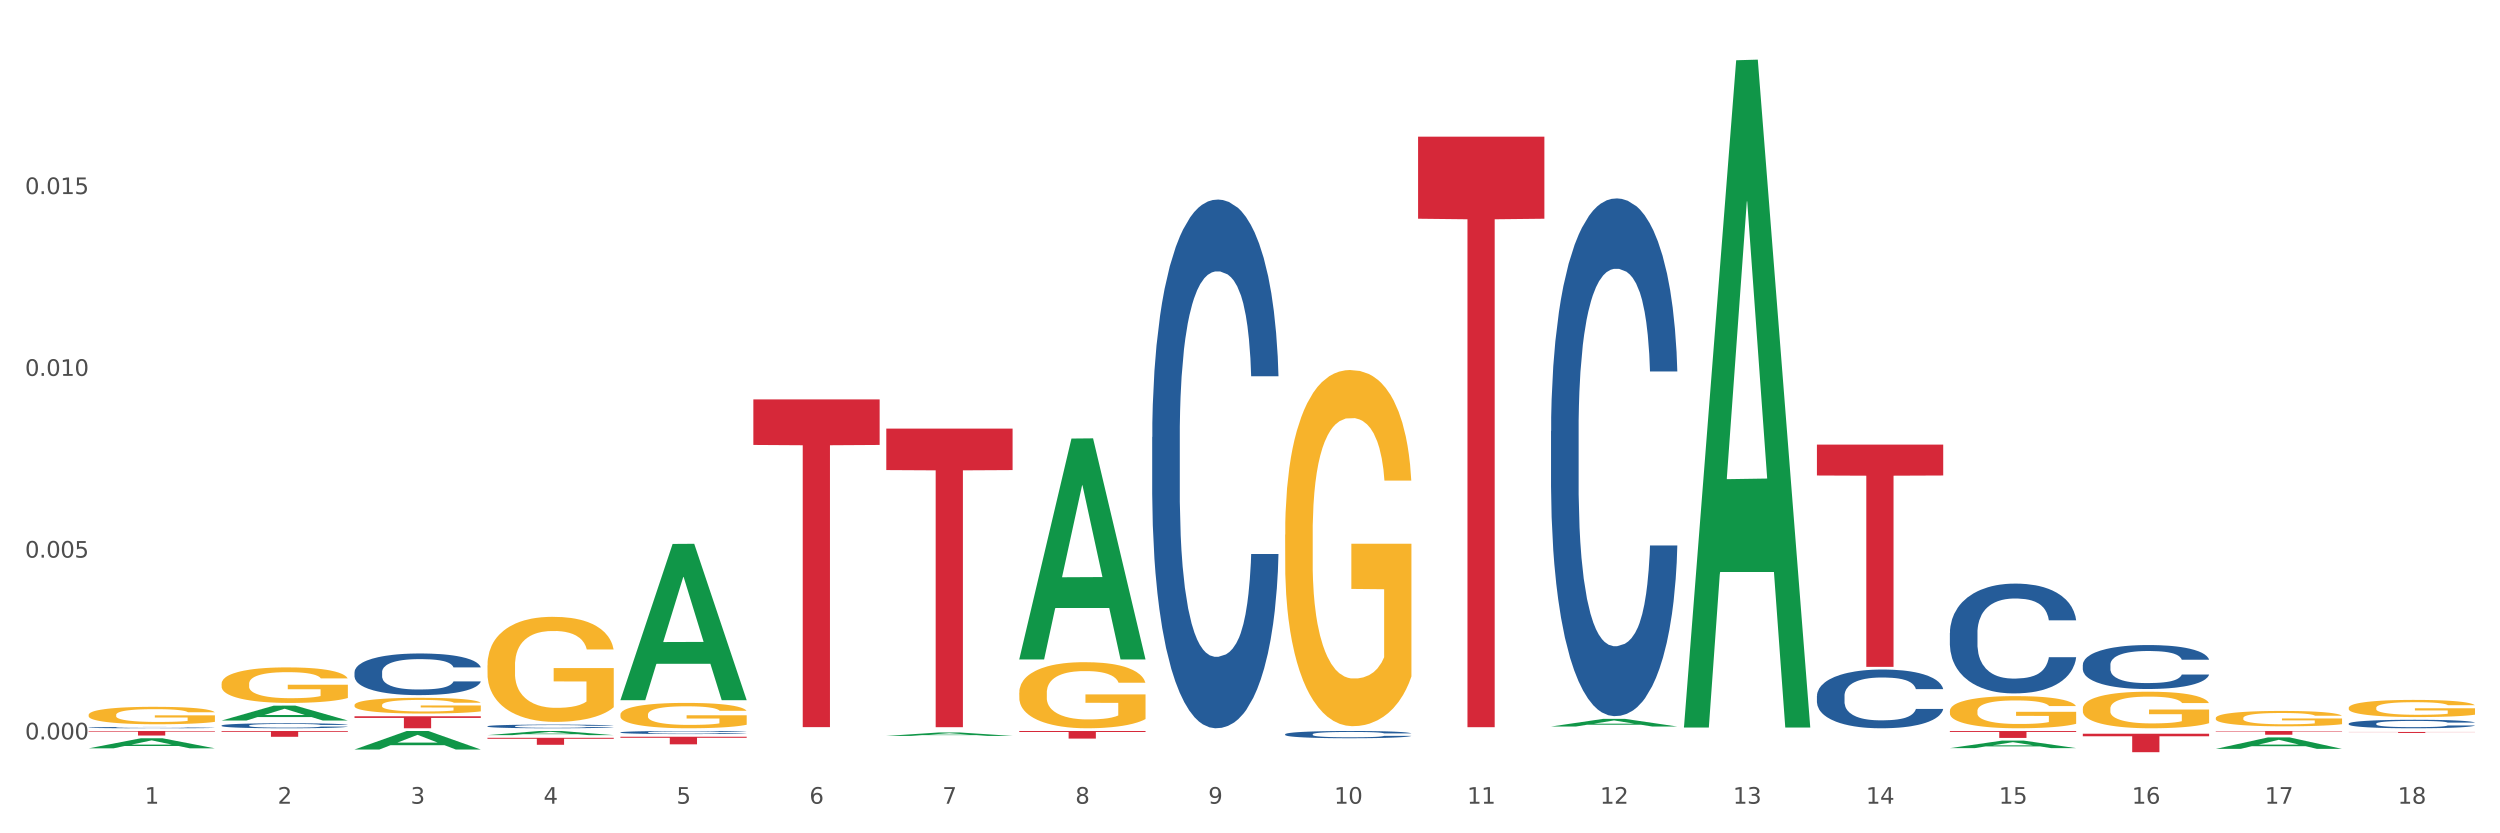 <?xml version="1.0" encoding="utf-8" standalone="no"?>
<!DOCTYPE svg PUBLIC "-//W3C//DTD SVG 1.1//EN"
  "http://www.w3.org/Graphics/SVG/1.1/DTD/svg11.dtd">
<svg xmlns:xlink="http://www.w3.org/1999/xlink" width="1080pt" height="360pt" viewBox="0 0 1080 360" xmlns="http://www.w3.org/2000/svg" version="1.1">
 <rect x="0" y="0" width="1080" height="360" fill="#333333" stroke="none"/>
 <defs>
  <style type="text/css">*{stroke-linejoin: round; stroke-linecap: butt}</style>
 </defs>
 <g id="figure_1">
  <g id="patch_1">
   <path d="M 0 360 
L 1080 360 
L 1080 0 
L 0 0 
z
" style="fill: #ffffff; stroke: #ffffff; stroke-linejoin: miter"/>
  </g>
  <g id="axes_1">
   <g id="matplotlib.axis_1">
    <g id="xtick_1">
     <g id="text_1">
      <!-- 1 -->
      <g style="fill: #4d4d4d" transform="translate(62.51 347.204) scale(0.096 -0.096)">
       <defs>
        <path id="DejaVuSans-31" d="M 794 531 
L 1825 531 
L 1825 4091 
L 703 3866 
L 703 4441 
L 1819 4666 
L 2450 4666 
L 2450 531 
L 3481 531 
L 3481 0 
L 794 0 
L 794 531 
z
" transform="scale(0.016)"/>
       </defs>
       <use xlink:href="#DejaVuSans-31"/>
      </g>
     </g>
    </g>
    <g id="xtick_2">
     <g id="text_2">
      <!-- 2 -->
      <g style="fill: #4d4d4d" transform="translate(119.942 347.204) scale(0.096 -0.096)">
       <defs>
        <path id="DejaVuSans-32" d="M 1228 531 
L 3431 531 
L 3431 0 
L 469 0 
L 469 531 
Q 828 903 1448 1529 
Q 2069 2156 2228 2338 
Q 2531 2678 2651 2914 
Q 2772 3150 2772 3378 
Q 2772 3750 2511 3984 
Q 2250 4219 1831 4219 
Q 1534 4219 1204 4116 
Q 875 4013 500 3803 
L 500 4441 
Q 881 4594 1212 4672 
Q 1544 4750 1819 4750 
Q 2544 4750 2975 4387 
Q 3406 4025 3406 3419 
Q 3406 3131 3298 2873 
Q 3191 2616 2906 2266 
Q 2828 2175 2409 1742 
Q 1991 1309 1228 531 
z
" transform="scale(0.016)"/>
       </defs>
       <use xlink:href="#DejaVuSans-32"/>
      </g>
     </g>
    </g>
    <g id="xtick_3">
     <g id="text_3">
      <!-- 3 -->
      <g style="fill: #4d4d4d" transform="translate(177.375 347.204) scale(0.096 -0.096)">
       <defs>
        <path id="DejaVuSans-33" d="M 2597 2516 
Q 3050 2419 3304 2112 
Q 3559 1806 3559 1356 
Q 3559 666 3084 287 
Q 2609 -91 1734 -91 
Q 1441 -91 1130 -33 
Q 819 25 488 141 
L 488 750 
Q 750 597 1062 519 
Q 1375 441 1716 441 
Q 2309 441 2620 675 
Q 2931 909 2931 1356 
Q 2931 1769 2642 2001 
Q 2353 2234 1838 2234 
L 1294 2234 
L 1294 2753 
L 1863 2753 
Q 2328 2753 2575 2939 
Q 2822 3125 2822 3475 
Q 2822 3834 2567 4026 
Q 2313 4219 1838 4219 
Q 1578 4219 1281 4162 
Q 984 4106 628 3988 
L 628 4550 
Q 988 4650 1302 4700 
Q 1616 4750 1894 4750 
Q 2613 4750 3031 4423 
Q 3450 4097 3450 3541 
Q 3450 3153 3228 2886 
Q 3006 2619 2597 2516 
z
" transform="scale(0.016)"/>
       </defs>
       <use xlink:href="#DejaVuSans-33"/>
      </g>
     </g>
    </g>
    <g id="xtick_4">
     <g id="text_4">
      <!-- 4 -->
      <g style="fill: #4d4d4d" transform="translate(234.808 347.204) scale(0.096 -0.096)">
       <defs>
        <path id="DejaVuSans-34" d="M 2419 4116 
L 825 1625 
L 2419 1625 
L 2419 4116 
z
M 2253 4666 
L 3047 4666 
L 3047 1625 
L 3713 1625 
L 3713 1100 
L 3047 1100 
L 3047 0 
L 2419 0 
L 2419 1100 
L 313 1100 
L 313 1709 
L 2253 4666 
z
" transform="scale(0.016)"/>
       </defs>
       <use xlink:href="#DejaVuSans-34"/>
      </g>
     </g>
    </g>
    <g id="xtick_5">
     <g id="text_5">
      <!-- 5 -->
      <g style="fill: #4d4d4d" transform="translate(292.24 347.204) scale(0.096 -0.096)">
       <defs>
        <path id="DejaVuSans-35" d="M 691 4666 
L 3169 4666 
L 3169 4134 
L 1269 4134 
L 1269 2991 
Q 1406 3038 1543 3061 
Q 1681 3084 1819 3084 
Q 2600 3084 3056 2656 
Q 3513 2228 3513 1497 
Q 3513 744 3044 326 
Q 2575 -91 1722 -91 
Q 1428 -91 1123 -41 
Q 819 9 494 109 
L 494 744 
Q 775 591 1075 516 
Q 1375 441 1709 441 
Q 2250 441 2565 725 
Q 2881 1009 2881 1497 
Q 2881 1984 2565 2268 
Q 2250 2553 1709 2553 
Q 1456 2553 1204 2497 
Q 953 2441 691 2322 
L 691 4666 
z
" transform="scale(0.016)"/>
       </defs>
       <use xlink:href="#DejaVuSans-35"/>
      </g>
     </g>
    </g>
    <g id="xtick_6">
     <g id="text_6">
      <!-- 6 -->
      <g style="fill: #4d4d4d" transform="translate(349.673 347.204) scale(0.096 -0.096)">
       <defs>
        <path id="DejaVuSans-36" d="M 2113 2584 
Q 1688 2584 1439 2293 
Q 1191 2003 1191 1497 
Q 1191 994 1439 701 
Q 1688 409 2113 409 
Q 2538 409 2786 701 
Q 3034 994 3034 1497 
Q 3034 2003 2786 2293 
Q 2538 2584 2113 2584 
z
M 3366 4563 
L 3366 3988 
Q 3128 4100 2886 4159 
Q 2644 4219 2406 4219 
Q 1781 4219 1451 3797 
Q 1122 3375 1075 2522 
Q 1259 2794 1537 2939 
Q 1816 3084 2150 3084 
Q 2853 3084 3261 2657 
Q 3669 2231 3669 1497 
Q 3669 778 3244 343 
Q 2819 -91 2113 -91 
Q 1303 -91 875 529 
Q 447 1150 447 2328 
Q 447 3434 972 4092 
Q 1497 4750 2381 4750 
Q 2619 4750 2861 4703 
Q 3103 4656 3366 4563 
z
" transform="scale(0.016)"/>
       </defs>
       <use xlink:href="#DejaVuSans-36"/>
      </g>
     </g>
    </g>
    <g id="xtick_7">
     <g id="text_7">
      <!-- 7 -->
      <g style="fill: #4d4d4d" transform="translate(407.106 347.204) scale(0.096 -0.096)">
       <defs>
        <path id="DejaVuSans-37" d="M 525 4666 
L 3525 4666 
L 3525 4397 
L 1831 0 
L 1172 0 
L 2766 4134 
L 525 4134 
L 525 4666 
z
" transform="scale(0.016)"/>
       </defs>
       <use xlink:href="#DejaVuSans-37"/>
      </g>
     </g>
    </g>
    <g id="xtick_8">
     <g id="text_8">
      <!-- 8 -->
      <g style="fill: #4d4d4d" transform="translate(464.538 347.204) scale(0.096 -0.096)">
       <defs>
        <path id="DejaVuSans-38" d="M 2034 2216 
Q 1584 2216 1326 1975 
Q 1069 1734 1069 1313 
Q 1069 891 1326 650 
Q 1584 409 2034 409 
Q 2484 409 2743 651 
Q 3003 894 3003 1313 
Q 3003 1734 2745 1975 
Q 2488 2216 2034 2216 
z
M 1403 2484 
Q 997 2584 770 2862 
Q 544 3141 544 3541 
Q 544 4100 942 4425 
Q 1341 4750 2034 4750 
Q 2731 4750 3128 4425 
Q 3525 4100 3525 3541 
Q 3525 3141 3298 2862 
Q 3072 2584 2669 2484 
Q 3125 2378 3379 2068 
Q 3634 1759 3634 1313 
Q 3634 634 3220 271 
Q 2806 -91 2034 -91 
Q 1263 -91 848 271 
Q 434 634 434 1313 
Q 434 1759 690 2068 
Q 947 2378 1403 2484 
z
M 1172 3481 
Q 1172 3119 1398 2916 
Q 1625 2713 2034 2713 
Q 2441 2713 2670 2916 
Q 2900 3119 2900 3481 
Q 2900 3844 2670 4047 
Q 2441 4250 2034 4250 
Q 1625 4250 1398 4047 
Q 1172 3844 1172 3481 
z
" transform="scale(0.016)"/>
       </defs>
       <use xlink:href="#DejaVuSans-38"/>
      </g>
     </g>
    </g>
    <g id="xtick_9">
     <g id="text_9">
      <!-- 9 -->
      <g style="fill: #4d4d4d" transform="translate(521.971 347.204) scale(0.096 -0.096)">
       <defs>
        <path id="DejaVuSans-39" d="M 703 97 
L 703 672 
Q 941 559 1184 500 
Q 1428 441 1663 441 
Q 2288 441 2617 861 
Q 2947 1281 2994 2138 
Q 2813 1869 2534 1725 
Q 2256 1581 1919 1581 
Q 1219 1581 811 2004 
Q 403 2428 403 3163 
Q 403 3881 828 4315 
Q 1253 4750 1959 4750 
Q 2769 4750 3195 4129 
Q 3622 3509 3622 2328 
Q 3622 1225 3098 567 
Q 2575 -91 1691 -91 
Q 1453 -91 1209 -44 
Q 966 3 703 97 
z
M 1959 2075 
Q 2384 2075 2632 2365 
Q 2881 2656 2881 3163 
Q 2881 3666 2632 3958 
Q 2384 4250 1959 4250 
Q 1534 4250 1286 3958 
Q 1038 3666 1038 3163 
Q 1038 2656 1286 2365 
Q 1534 2075 1959 2075 
z
" transform="scale(0.016)"/>
       </defs>
       <use xlink:href="#DejaVuSans-39"/>
      </g>
     </g>
    </g>
    <g id="xtick_10">
     <g id="text_10">
      <!-- 10 -->
      <g style="fill: #4d4d4d" transform="translate(576.35 347.204) scale(0.096 -0.096)">
       <defs>
        <path id="DejaVuSans-30" d="M 2034 4250 
Q 1547 4250 1301 3770 
Q 1056 3291 1056 2328 
Q 1056 1369 1301 889 
Q 1547 409 2034 409 
Q 2525 409 2770 889 
Q 3016 1369 3016 2328 
Q 3016 3291 2770 3770 
Q 2525 4250 2034 4250 
z
M 2034 4750 
Q 2819 4750 3233 4129 
Q 3647 3509 3647 2328 
Q 3647 1150 3233 529 
Q 2819 -91 2034 -91 
Q 1250 -91 836 529 
Q 422 1150 422 2328 
Q 422 3509 836 4129 
Q 1250 4750 2034 4750 
z
" transform="scale(0.016)"/>
       </defs>
       <use xlink:href="#DejaVuSans-31"/>
       <use xlink:href="#DejaVuSans-30" transform="translate(63.623 0)"/>
      </g>
     </g>
    </g>
    <g id="xtick_11">
     <g id="text_11">
      <!-- 11 -->
      <g style="fill: #4d4d4d" transform="translate(633.783 347.204) scale(0.096 -0.096)">
       <use xlink:href="#DejaVuSans-31"/>
       <use xlink:href="#DejaVuSans-31" transform="translate(63.623 0)"/>
      </g>
     </g>
    </g>
    <g id="xtick_12">
     <g id="text_12">
      <!-- 12 -->
      <g style="fill: #4d4d4d" transform="translate(691.215 347.204) scale(0.096 -0.096)">
       <use xlink:href="#DejaVuSans-31"/>
       <use xlink:href="#DejaVuSans-32" transform="translate(63.623 0)"/>
      </g>
     </g>
    </g>
    <g id="xtick_13">
     <g id="text_13">
      <!-- 13 -->
      <g style="fill: #4d4d4d" transform="translate(748.648 347.204) scale(0.096 -0.096)">
       <use xlink:href="#DejaVuSans-31"/>
       <use xlink:href="#DejaVuSans-33" transform="translate(63.623 0)"/>
      </g>
     </g>
    </g>
    <g id="xtick_14">
     <g id="text_14">
      <!-- 14 -->
      <g style="fill: #4d4d4d" transform="translate(806.081 347.204) scale(0.096 -0.096)">
       <use xlink:href="#DejaVuSans-31"/>
       <use xlink:href="#DejaVuSans-34" transform="translate(63.623 0)"/>
      </g>
     </g>
    </g>
    <g id="xtick_15">
     <g id="text_15">
      <!-- 15 -->
      <g style="fill: #4d4d4d" transform="translate(863.513 347.204) scale(0.096 -0.096)">
       <use xlink:href="#DejaVuSans-31"/>
       <use xlink:href="#DejaVuSans-35" transform="translate(63.623 0)"/>
      </g>
     </g>
    </g>
    <g id="xtick_16">
     <g id="text_16">
      <!-- 16 -->
      <g style="fill: #4d4d4d" transform="translate(920.946 347.204) scale(0.096 -0.096)">
       <use xlink:href="#DejaVuSans-31"/>
       <use xlink:href="#DejaVuSans-36" transform="translate(63.623 0)"/>
      </g>
     </g>
    </g>
    <g id="xtick_17">
     <g id="text_17">
      <!-- 17 -->
      <g style="fill: #4d4d4d" transform="translate(978.379 347.204) scale(0.096 -0.096)">
       <use xlink:href="#DejaVuSans-31"/>
       <use xlink:href="#DejaVuSans-37" transform="translate(63.623 0)"/>
      </g>
     </g>
    </g>
    <g id="xtick_18">
     <g id="text_18">
      <!-- 18 -->
      <g style="fill: #4d4d4d" transform="translate(1035.811 347.204) scale(0.096 -0.096)">
       <use xlink:href="#DejaVuSans-31"/>
       <use xlink:href="#DejaVuSans-38" transform="translate(63.623 0)"/>
      </g>
     </g>
    </g>
    <g id="xtick_19"/>
    <g id="xtick_20"/>
    <g id="xtick_21"/>
    <g id="xtick_22"/>
    <g id="xtick_23"/>
    <g id="xtick_24"/>
    <g id="xtick_25"/>
    <g id="xtick_26"/>
    <g id="xtick_27"/>
    <g id="xtick_28"/>
    <g id="xtick_29"/>
    <g id="xtick_30"/>
    <g id="xtick_31"/>
    <g id="xtick_32"/>
    <g id="xtick_33"/>
    <g id="xtick_34"/>
    <g id="xtick_35"/>
   </g>
   <g id="matplotlib.axis_2">
    <g id="ytick_1">
     <g id="text_19">
      <!-- 0.000 -->
      <g style="fill: #4d4d4d" transform="translate(10.8 319.426) scale(0.096 -0.096)">
       <defs>
        <path id="DejaVuSans-2e" d="M 684 794 
L 1344 794 
L 1344 0 
L 684 0 
L 684 794 
z
" transform="scale(0.016)"/>
       </defs>
       <use xlink:href="#DejaVuSans-30"/>
       <use xlink:href="#DejaVuSans-2e" transform="translate(63.623 0)"/>
       <use xlink:href="#DejaVuSans-30" transform="translate(95.41 0)"/>
       <use xlink:href="#DejaVuSans-30" transform="translate(159.033 0)"/>
       <use xlink:href="#DejaVuSans-30" transform="translate(222.656 0)"/>
      </g>
     </g>
    </g>
    <g id="ytick_2">
     <g id="text_20">
      <!-- 0.005 -->
      <g style="fill: #4d4d4d" transform="translate(10.8 240.899) scale(0.096 -0.096)">
       <use xlink:href="#DejaVuSans-30"/>
       <use xlink:href="#DejaVuSans-2e" transform="translate(63.623 0)"/>
       <use xlink:href="#DejaVuSans-30" transform="translate(95.41 0)"/>
       <use xlink:href="#DejaVuSans-30" transform="translate(159.033 0)"/>
       <use xlink:href="#DejaVuSans-35" transform="translate(222.656 0)"/>
      </g>
     </g>
    </g>
    <g id="ytick_3">
     <g id="text_21">
      <!-- 0.010 -->
      <g style="fill: #4d4d4d" transform="translate(10.8 162.372) scale(0.096 -0.096)">
       <use xlink:href="#DejaVuSans-30"/>
       <use xlink:href="#DejaVuSans-2e" transform="translate(63.623 0)"/>
       <use xlink:href="#DejaVuSans-30" transform="translate(95.41 0)"/>
       <use xlink:href="#DejaVuSans-31" transform="translate(159.033 0)"/>
       <use xlink:href="#DejaVuSans-30" transform="translate(222.656 0)"/>
      </g>
     </g>
    </g>
    <g id="ytick_4">
     <g id="text_22">
      <!-- 0.015 -->
      <g style="fill: #4d4d4d" transform="translate(10.8 83.845) scale(0.096 -0.096)">
       <use xlink:href="#DejaVuSans-30"/>
       <use xlink:href="#DejaVuSans-2e" transform="translate(63.623 0)"/>
       <use xlink:href="#DejaVuSans-30" transform="translate(95.41 0)"/>
       <use xlink:href="#DejaVuSans-31" transform="translate(159.033 0)"/>
       <use xlink:href="#DejaVuSans-35" transform="translate(222.656 0)"/>
      </g>
     </g>
    </g>
    <g id="ytick_5"/>
    <g id="ytick_6"/>
    <g id="ytick_7"/>
    <g id="ytick_8"/>
   </g>
   <g id="PolyCollection_1">
    <path d="M 440.312 299.256 
L 440.376 299.23 
L 440.376 298.291 
L 440.505 297.483 
L 441.149 295.526 
L 442.116 293.909 
L 442.824 293.049 
L 443.533 292.344 
L 444.37 291.64 
L 445.401 290.91 
L 447.269 289.84 
L 448.428 289.293 
L 449.846 288.719 
L 452.422 287.884 
L 454.29 287.415 
L 456.223 287.024 
L 459.379 286.554 
L 461.441 286.345 
L 463.631 286.189 
L 466.272 286.085 
L 468.269 286.059 
L 472.649 286.137 
L 476.385 286.371 
L 478.189 286.554 
L 480.508 286.867 
L 481.732 287.076 
L 483.729 287.493 
L 485.79 288.041 
L 487.207 288.51 
L 489.333 289.397 
L 490.944 290.284 
L 492.425 291.379 
L 493.198 292.136 
L 493.778 292.84 
L 494.293 293.649 
L 494.809 294.927 
L 483.214 294.927 
L 482.763 294.014 
L 482.054 293.153 
L 481.023 292.318 
L 480.122 291.797 
L 478.576 291.145 
L 477.158 290.727 
L 475.677 290.414 
L 473.873 290.153 
L 472.456 290.023 
L 470.459 289.919 
L 466.53 289.945 
L 463.888 290.153 
L 462.085 290.414 
L 460.925 290.649 
L 459.895 290.91 
L 458.735 291.275 
L 457.382 291.823 
L 456.416 292.318 
L 455.45 292.944 
L 454.677 293.57 
L 453.968 294.301 
L 453.389 295.083 
L 452.938 295.892 
L 452.551 296.883 
L 452.229 298.526 
L 452.229 302.099 
L 452.358 302.908 
L 452.68 303.977 
L 453.066 304.786 
L 453.711 305.751 
L 454.29 306.403 
L 455.385 307.342 
L 456.609 308.124 
L 457.576 308.62 
L 458.542 309.037 
L 460.217 309.611 
L 462.085 310.08 
L 463.695 310.367 
L 465.885 310.628 
L 467.367 310.733 
L 468.655 310.785 
L 471.812 310.785 
L 474.066 310.706 
L 476.579 310.524 
L 478.511 310.289 
L 480.122 310.002 
L 481.925 309.533 
L 483.085 309.089 
L 483.085 303.638 
L 468.913 303.612 
L 468.913 299.987 
L 494.873 299.987 
L 494.873 310.628 
L 493.778 311.176 
L 492.554 311.671 
L 491.266 312.115 
L 489.333 312.663 
L 487.014 313.184 
L 484.953 313.549 
L 482.763 313.862 
L 480.186 314.149 
L 476.836 314.41 
L 474.775 314.514 
L 472.198 314.593 
L 469.171 314.619 
L 466.53 314.567 
L 463.953 314.436 
L 461.247 314.201 
L 458.606 313.862 
L 456.609 313.523 
L 454.612 313.106 
L 452.487 312.558 
L 450.812 312.037 
L 449.524 311.567 
L 448.106 310.967 
L 446.56 310.185 
L 445.401 309.481 
L 444.37 308.75 
L 443.275 307.811 
L 442.502 307.003 
L 441.729 305.986 
L 441.278 305.229 
L 440.763 304.055 
L 440.376 302.412 
L 440.312 299.256 
z
" clip-path="url(#p534582a72c)" style="fill: #f7b32b"/>
    <path d="M 555.177 230.945 
L 555.242 230.804 
L 555.242 225.745 
L 555.371 221.389 
L 556.015 210.85 
L 556.981 202.137 
L 557.69 197.5 
L 558.398 193.706 
L 559.236 189.911 
L 560.266 185.977 
L 562.134 180.215 
L 563.294 177.264 
L 564.711 174.173 
L 567.288 169.676 
L 569.156 167.146 
L 571.088 165.038 
L 574.245 162.509 
L 576.306 161.385 
L 578.496 160.542 
L 581.137 159.98 
L 583.134 159.839 
L 587.515 160.261 
L 591.251 161.525 
L 593.054 162.509 
L 595.373 164.195 
L 596.597 165.32 
L 598.594 167.568 
L 600.656 170.519 
L 602.073 173.048 
L 604.199 177.826 
L 605.809 182.604 
L 607.291 188.506 
L 608.064 192.581 
L 608.643 196.376 
L 609.159 200.732 
L 609.674 207.618 
L 598.079 207.618 
L 597.628 202.699 
L 596.919 198.062 
L 595.889 193.565 
L 594.987 190.755 
L 593.441 187.241 
L 592.024 184.993 
L 590.542 183.307 
L 588.738 181.902 
L 587.321 181.199 
L 585.324 180.637 
L 581.395 180.777 
L 578.754 181.902 
L 576.95 183.307 
L 575.791 184.572 
L 574.76 185.977 
L 573.601 187.944 
L 572.248 190.895 
L 571.282 193.565 
L 570.315 196.938 
L 569.542 200.31 
L 568.834 204.245 
L 568.254 208.461 
L 567.803 212.817 
L 567.417 218.157 
L 567.094 227.01 
L 567.094 246.262 
L 567.223 250.619 
L 567.545 256.38 
L 567.932 260.736 
L 568.576 265.936 
L 569.156 269.449 
L 570.251 274.508 
L 571.475 278.724 
L 572.441 281.394 
L 573.407 283.642 
L 575.082 286.734 
L 576.95 289.263 
L 578.561 290.809 
L 580.751 292.214 
L 582.232 292.776 
L 583.521 293.057 
L 586.677 293.057 
L 588.932 292.636 
L 591.444 291.652 
L 593.377 290.387 
L 594.987 288.841 
L 596.791 286.312 
L 597.95 283.923 
L 597.95 254.553 
L 583.778 254.413 
L 583.778 234.88 
L 609.738 234.88 
L 609.738 292.214 
L 608.643 295.165 
L 607.419 297.835 
L 606.131 300.224 
L 604.199 303.175 
L 601.88 305.986 
L 599.818 307.953 
L 597.628 309.639 
L 595.051 311.185 
L 591.702 312.59 
L 589.64 313.152 
L 587.064 313.574 
L 584.036 313.714 
L 581.395 313.433 
L 578.818 312.731 
L 576.113 311.466 
L 573.472 309.639 
L 571.475 307.812 
L 569.478 305.564 
L 567.352 302.613 
L 565.677 299.802 
L 564.389 297.273 
L 562.972 294.041 
L 561.426 289.825 
L 560.266 286.031 
L 559.236 282.096 
L 558.14 277.037 
L 557.367 272.681 
L 556.594 267.201 
L 556.144 263.125 
L 555.628 256.802 
L 555.242 247.949 
L 555.177 230.945 
z
" clip-path="url(#p534582a72c)" style="fill: #f7b32b"/>
    <path d="M 842.341 307.142 
L 842.405 307.13 
L 842.405 306.673 
L 842.534 306.279 
L 843.178 305.327 
L 844.144 304.54 
L 844.853 304.121 
L 845.562 303.779 
L 846.399 303.436 
L 847.43 303.08 
L 849.298 302.56 
L 850.457 302.293 
L 851.875 302.014 
L 854.451 301.608 
L 856.319 301.38 
L 858.252 301.189 
L 861.408 300.961 
L 863.47 300.859 
L 865.66 300.783 
L 868.301 300.732 
L 870.298 300.719 
L 874.678 300.758 
L 878.414 300.872 
L 880.218 300.961 
L 882.537 301.113 
L 883.761 301.215 
L 885.758 301.418 
L 887.819 301.684 
L 889.236 301.913 
L 891.362 302.344 
L 892.972 302.776 
L 894.454 303.309 
L 895.227 303.677 
L 895.807 304.02 
L 896.322 304.413 
L 896.837 305.035 
L 885.242 305.035 
L 884.792 304.591 
L 884.083 304.172 
L 883.052 303.766 
L 882.15 303.512 
L 880.604 303.195 
L 879.187 302.992 
L 877.706 302.839 
L 875.902 302.712 
L 874.485 302.649 
L 872.488 302.598 
L 868.558 302.611 
L 865.917 302.712 
L 864.114 302.839 
L 862.954 302.954 
L 861.924 303.08 
L 860.764 303.258 
L 859.411 303.525 
L 858.445 303.766 
L 857.479 304.071 
L 856.706 304.375 
L 855.997 304.731 
L 855.417 305.111 
L 854.967 305.505 
L 854.58 305.987 
L 854.258 306.787 
L 854.258 308.526 
L 854.387 308.919 
L 854.709 309.44 
L 855.095 309.833 
L 855.74 310.303 
L 856.319 310.62 
L 857.414 311.077 
L 858.638 311.458 
L 859.605 311.699 
L 860.571 311.902 
L 862.246 312.182 
L 864.114 312.41 
L 865.724 312.55 
L 867.914 312.677 
L 869.396 312.727 
L 870.684 312.753 
L 873.841 312.753 
L 876.095 312.715 
L 878.608 312.626 
L 880.54 312.512 
L 882.15 312.372 
L 883.954 312.144 
L 885.114 311.928 
L 885.114 309.275 
L 870.942 309.262 
L 870.942 307.498 
L 896.902 307.498 
L 896.902 312.677 
L 895.807 312.943 
L 894.583 313.184 
L 893.295 313.4 
L 891.362 313.667 
L 889.043 313.921 
L 886.982 314.098 
L 884.792 314.251 
L 882.215 314.39 
L 878.865 314.517 
L 876.804 314.568 
L 874.227 314.606 
L 871.2 314.619 
L 868.558 314.593 
L 865.982 314.53 
L 863.276 314.416 
L 860.635 314.251 
L 858.638 314.086 
L 856.641 313.883 
L 854.516 313.616 
L 852.841 313.362 
L 851.552 313.134 
L 850.135 312.842 
L 848.589 312.461 
L 847.43 312.118 
L 846.399 311.763 
L 845.304 311.306 
L 844.531 310.912 
L 843.758 310.417 
L 843.307 310.049 
L 842.792 309.478 
L 842.405 308.678 
L 842.341 307.142 
z
" clip-path="url(#p534582a72c)" style="fill: #f7b32b"/>
    <path d="M 727.475 313.741 
L 727.532 313.47 
L 750.031 26.03 
L 759.368 25.759 
L 782.036 314.283 
L 771.237 314.283 
L 766.343 247.096 
L 743.113 247.096 
L 742.944 248.18 
L 738.219 314.283 
L 727.475 314.283 
L 727.475 313.741 
L 746.037 207.001 
L 763.418 206.73 
L 754.812 87.257 
L 754.7 86.715 
L 754.587 87.528 
L 745.981 206.73 
L 746.037 207.001 
L 727.475 313.741 
z
" clip-path="url(#p534582a72c)" style="fill: #109648"/>
    <path d="M 382.879 317.914 
L 382.935 317.912 
L 405.435 316.438 
L 414.772 316.437 
L 437.44 317.917 
L 426.641 317.917 
L 421.747 317.572 
L 398.516 317.572 
L 398.348 317.577 
L 393.623 317.917 
L 382.879 317.917 
L 382.879 317.914 
L 401.441 317.366 
L 418.822 317.365 
L 410.216 316.752 
L 410.103 316.749 
L 409.991 316.753 
L 401.385 317.365 
L 401.441 317.366 
L 382.879 317.914 
z
" clip-path="url(#p534582a72c)" style="fill: #109648"/>
    <path d="M 268.014 302.366 
L 268.07 302.302 
L 290.569 234.979 
L 299.907 234.916 
L 322.575 302.493 
L 311.775 302.493 
L 306.882 286.756 
L 283.651 286.756 
L 283.482 287.01 
L 278.757 302.493 
L 268.014 302.493 
L 268.014 302.366 
L 286.576 277.365 
L 303.957 277.302 
L 295.351 249.32 
L 295.238 249.193 
L 295.126 249.383 
L 286.52 277.302 
L 286.576 277.365 
L 268.014 302.366 
z
" clip-path="url(#p534582a72c)" style="fill: #109648"/>
    <path d="M 210.581 317.576 
L 210.637 317.574 
L 233.137 315.781 
L 242.474 315.779 
L 265.142 317.579 
L 254.342 317.579 
L 249.449 317.16 
L 226.218 317.16 
L 226.049 317.167 
L 221.325 317.579 
L 210.581 317.579 
L 210.581 317.576 
L 229.143 316.91 
L 246.524 316.908 
L 237.918 316.163 
L 237.805 316.159 
L 237.693 316.164 
L 229.087 316.908 
L 229.143 316.91 
L 210.581 317.576 
z
" clip-path="url(#p534582a72c)" style="fill: #109648"/>
    <path d="M 440.312 284.719 
L 440.368 284.629 
L 462.868 189.452 
L 472.205 189.363 
L 494.873 284.898 
L 484.073 284.898 
L 479.18 262.652 
L 455.949 262.652 
L 455.78 263.01 
L 451.055 284.898 
L 440.312 284.898 
L 440.312 284.719 
L 458.874 249.375 
L 476.255 249.286 
L 467.649 209.726 
L 467.536 209.546 
L 467.424 209.815 
L 458.818 249.286 
L 458.874 249.375 
L 440.312 284.719 
z
" clip-path="url(#p534582a72c)" style="fill: #109648"/>
    <path d="M 153.148 323.78 
L 153.205 323.772 
L 175.704 315.786 
L 185.041 315.779 
L 207.709 323.795 
L 196.91 323.795 
L 192.016 321.928 
L 168.785 321.928 
L 168.617 321.958 
L 163.892 323.795 
L 153.148 323.795 
L 153.148 323.78 
L 171.71 320.814 
L 189.091 320.807 
L 180.485 317.487 
L 180.373 317.472 
L 180.26 317.495 
L 171.654 320.807 
L 171.71 320.814 
L 153.148 323.78 
z
" clip-path="url(#p534582a72c)" style="fill: #109648"/>
    <path d="M 95.716 311.264 
L 95.772 311.258 
L 118.271 304.836 
L 127.609 304.829 
L 150.277 311.276 
L 139.477 311.276 
L 134.583 309.775 
L 111.353 309.775 
L 111.184 309.799 
L 106.459 311.276 
L 95.716 311.276 
L 95.716 311.264 
L 114.278 308.879 
L 131.659 308.873 
L 123.052 306.204 
L 122.94 306.191 
L 122.827 306.21 
L 114.221 308.873 
L 114.278 308.879 
L 95.716 311.264 
z
" clip-path="url(#p534582a72c)" style="fill: #109648"/>
    <path d="M 268.014 308.72 
L 268.078 308.71 
L 268.078 308.35 
L 268.207 308.039 
L 268.851 307.288 
L 269.817 306.667 
L 270.526 306.337 
L 271.235 306.066 
L 272.072 305.796 
L 273.103 305.515 
L 274.971 305.105 
L 276.13 304.894 
L 277.548 304.674 
L 280.124 304.354 
L 281.992 304.173 
L 283.925 304.023 
L 287.081 303.843 
L 289.143 303.763 
L 291.333 303.703 
L 293.974 303.663 
L 295.971 303.653 
L 300.351 303.683 
L 304.087 303.773 
L 305.891 303.843 
L 308.21 303.963 
L 309.434 304.043 
L 311.431 304.203 
L 313.492 304.414 
L 314.909 304.594 
L 317.035 304.935 
L 318.645 305.275 
L 320.127 305.696 
L 320.9 305.986 
L 321.48 306.257 
L 321.995 306.567 
L 322.51 307.058 
L 310.915 307.058 
L 310.465 306.707 
L 309.756 306.377 
L 308.725 306.056 
L 307.823 305.856 
L 306.277 305.606 
L 304.86 305.445 
L 303.379 305.325 
L 301.575 305.225 
L 300.158 305.175 
L 298.161 305.135 
L 294.231 305.145 
L 291.59 305.225 
L 289.787 305.325 
L 288.627 305.415 
L 287.597 305.515 
L 286.437 305.656 
L 285.084 305.866 
L 284.118 306.056 
L 283.152 306.297 
L 282.379 306.537 
L 281.67 306.817 
L 281.09 307.118 
L 280.64 307.428 
L 280.253 307.809 
L 279.931 308.44 
L 279.931 309.812 
L 280.06 310.122 
L 280.382 310.533 
L 280.768 310.843 
L 281.413 311.214 
L 281.992 311.464 
L 283.087 311.825 
L 284.311 312.125 
L 285.278 312.315 
L 286.244 312.476 
L 287.919 312.696 
L 289.787 312.876 
L 291.397 312.986 
L 293.587 313.087 
L 295.069 313.127 
L 296.357 313.147 
L 299.514 313.147 
L 301.768 313.117 
L 304.28 313.046 
L 306.213 312.956 
L 307.823 312.846 
L 309.627 312.666 
L 310.787 312.496 
L 310.787 310.403 
L 296.615 310.393 
L 296.615 309.001 
L 322.575 309.001 
L 322.575 313.087 
L 321.48 313.297 
L 320.256 313.487 
L 318.968 313.657 
L 317.035 313.868 
L 314.716 314.068 
L 312.655 314.208 
L 310.465 314.328 
L 307.888 314.439 
L 304.538 314.539 
L 302.477 314.579 
L 299.9 314.609 
L 296.873 314.619 
L 294.231 314.599 
L 291.655 314.549 
L 288.949 314.459 
L 286.308 314.328 
L 284.311 314.198 
L 282.314 314.038 
L 280.189 313.828 
L 278.514 313.627 
L 277.225 313.447 
L 275.808 313.217 
L 274.262 312.916 
L 273.103 312.646 
L 272.072 312.365 
L 270.977 312.005 
L 270.204 311.694 
L 269.431 311.304 
L 268.98 311.013 
L 268.465 310.563 
L 268.078 309.932 
L 268.014 308.72 
z
" clip-path="url(#p534582a72c)" style="fill: #f7b32b"/>
    <path d="M 38.283 323.282 
L 38.339 323.278 
L 60.839 318.929 
L 70.176 318.925 
L 92.844 323.291 
L 82.044 323.291 
L 77.151 322.274 
L 53.92 322.274 
L 53.751 322.291 
L 49.026 323.291 
L 38.283 323.291 
L 38.283 323.282 
L 56.845 321.668 
L 74.226 321.663 
L 65.62 319.856 
L 65.507 319.848 
L 65.395 319.86 
L 56.789 321.663 
L 56.845 321.668 
L 38.283 323.282 
z
" clip-path="url(#p534582a72c)" style="fill: #109648"/>
    <path d="M 210.581 287.443 
L 210.646 287.402 
L 210.646 285.909 
L 210.774 284.624 
L 211.419 281.515 
L 212.385 278.944 
L 213.093 277.576 
L 213.802 276.457 
L 214.639 275.338 
L 215.67 274.177 
L 217.538 272.477 
L 218.698 271.606 
L 220.115 270.694 
L 222.691 269.368 
L 224.56 268.622 
L 226.492 268 
L 229.648 267.253 
L 231.71 266.922 
L 233.9 266.673 
L 236.541 266.507 
L 238.538 266.466 
L 242.918 266.59 
L 246.655 266.963 
L 248.458 267.253 
L 250.777 267.751 
L 252.001 268.083 
L 253.998 268.746 
L 256.059 269.616 
L 257.477 270.363 
L 259.602 271.772 
L 261.213 273.182 
L 262.694 274.923 
L 263.467 276.125 
L 264.047 277.245 
L 264.562 278.53 
L 265.078 280.561 
L 253.483 280.561 
L 253.032 279.11 
L 252.323 277.742 
L 251.293 276.415 
L 250.391 275.586 
L 248.845 274.55 
L 247.428 273.887 
L 245.946 273.389 
L 244.142 272.975 
L 242.725 272.767 
L 240.728 272.601 
L 236.799 272.643 
L 234.158 272.975 
L 232.354 273.389 
L 231.194 273.762 
L 230.164 274.177 
L 229.004 274.757 
L 227.652 275.628 
L 226.685 276.415 
L 225.719 277.41 
L 224.946 278.405 
L 224.237 279.566 
L 223.658 280.81 
L 223.207 282.095 
L 222.82 283.671 
L 222.498 286.282 
L 222.498 291.962 
L 222.627 293.247 
L 222.949 294.947 
L 223.336 296.232 
L 223.98 297.766 
L 224.56 298.802 
L 225.655 300.295 
L 226.879 301.539 
L 227.845 302.326 
L 228.811 302.99 
L 230.486 303.902 
L 232.354 304.648 
L 233.964 305.104 
L 236.155 305.519 
L 237.636 305.684 
L 238.925 305.767 
L 242.081 305.767 
L 244.336 305.643 
L 246.848 305.353 
L 248.78 304.98 
L 250.391 304.524 
L 252.194 303.777 
L 253.354 303.073 
L 253.354 294.408 
L 239.182 294.366 
L 239.182 288.604 
L 265.142 288.604 
L 265.142 305.519 
L 264.047 306.389 
L 262.823 307.177 
L 261.535 307.882 
L 259.602 308.752 
L 257.283 309.581 
L 255.222 310.162 
L 253.032 310.659 
L 250.455 311.115 
L 247.105 311.53 
L 245.044 311.696 
L 242.467 311.82 
L 239.44 311.861 
L 236.799 311.779 
L 234.222 311.571 
L 231.517 311.198 
L 228.875 310.659 
L 226.879 310.12 
L 224.882 309.457 
L 222.756 308.586 
L 221.081 307.757 
L 219.793 307.011 
L 218.376 306.057 
L 216.83 304.814 
L 215.67 303.694 
L 214.639 302.534 
L 213.544 301.041 
L 212.771 299.756 
L 211.998 298.139 
L 211.547 296.937 
L 211.032 295.071 
L 210.646 292.459 
L 210.581 287.443 
z
" clip-path="url(#p534582a72c)" style="fill: #f7b32b"/>
    <path d="M 153.148 304.6 
L 153.213 304.593 
L 153.213 304.37 
L 153.342 304.177 
L 153.986 303.711 
L 154.952 303.325 
L 155.661 303.12 
L 156.369 302.952 
L 157.207 302.784 
L 158.237 302.61 
L 160.105 302.355 
L 161.265 302.225 
L 162.682 302.088 
L 165.259 301.889 
L 167.127 301.777 
L 169.059 301.684 
L 172.216 301.572 
L 174.277 301.522 
L 176.467 301.485 
L 179.108 301.46 
L 181.105 301.454 
L 185.486 301.473 
L 189.222 301.529 
L 191.026 301.572 
L 193.345 301.647 
L 194.568 301.696 
L 196.565 301.796 
L 198.627 301.926 
L 200.044 302.038 
L 202.17 302.25 
L 203.78 302.461 
L 205.262 302.722 
L 206.035 302.903 
L 206.614 303.07 
L 207.13 303.263 
L 207.645 303.568 
L 196.05 303.568 
L 195.599 303.35 
L 194.891 303.145 
L 193.86 302.946 
L 192.958 302.822 
L 191.412 302.666 
L 189.995 302.567 
L 188.513 302.492 
L 186.71 302.43 
L 185.292 302.399 
L 183.295 302.374 
L 179.366 302.38 
L 176.725 302.43 
L 174.921 302.492 
L 173.762 302.548 
L 172.731 302.61 
L 171.572 302.697 
L 170.219 302.828 
L 169.253 302.946 
L 168.286 303.095 
L 167.513 303.244 
L 166.805 303.419 
L 166.225 303.605 
L 165.774 303.798 
L 165.388 304.034 
L 165.066 304.426 
L 165.066 305.277 
L 165.194 305.47 
L 165.516 305.725 
L 165.903 305.918 
L 166.547 306.148 
L 167.127 306.303 
L 168.222 306.527 
L 169.446 306.713 
L 170.412 306.832 
L 171.378 306.931 
L 173.053 307.068 
L 174.921 307.18 
L 176.532 307.248 
L 178.722 307.31 
L 180.203 307.335 
L 181.492 307.348 
L 184.648 307.348 
L 186.903 307.329 
L 189.415 307.285 
L 191.348 307.229 
L 192.958 307.161 
L 194.762 307.049 
L 195.921 306.943 
L 195.921 305.644 
L 181.749 305.638 
L 181.749 304.774 
L 207.709 304.774 
L 207.709 307.31 
L 206.614 307.441 
L 205.39 307.559 
L 204.102 307.665 
L 202.17 307.795 
L 199.851 307.92 
L 197.789 308.007 
L 195.599 308.081 
L 193.022 308.15 
L 189.673 308.212 
L 187.611 308.237 
L 185.035 308.255 
L 182.007 308.261 
L 179.366 308.249 
L 176.789 308.218 
L 174.084 308.162 
L 171.443 308.081 
L 169.446 308 
L 167.449 307.901 
L 165.323 307.77 
L 163.648 307.646 
L 162.36 307.534 
L 160.943 307.391 
L 159.397 307.205 
L 158.237 307.037 
L 157.207 306.863 
L 156.112 306.639 
L 155.339 306.446 
L 154.566 306.204 
L 154.115 306.023 
L 153.599 305.744 
L 153.213 305.352 
L 153.148 304.6 
z
" clip-path="url(#p534582a72c)" style="fill: #f7b32b"/>
    <path d="M 957.206 310.2 
L 957.271 310.194 
L 957.271 309.975 
L 957.399 309.786 
L 958.044 309.331 
L 959.01 308.954 
L 959.718 308.753 
L 960.427 308.589 
L 961.264 308.425 
L 962.295 308.255 
L 964.163 308.006 
L 965.323 307.878 
L 966.74 307.744 
L 969.317 307.55 
L 971.185 307.44 
L 973.117 307.349 
L 976.274 307.24 
L 978.335 307.191 
L 980.525 307.155 
L 983.166 307.13 
L 985.163 307.124 
L 989.543 307.142 
L 993.28 307.197 
L 995.083 307.24 
L 997.402 307.313 
L 998.626 307.361 
L 1000.623 307.459 
L 1002.685 307.586 
L 1004.102 307.696 
L 1006.227 307.902 
L 1007.838 308.109 
L 1009.319 308.364 
L 1010.092 308.54 
L 1010.672 308.705 
L 1011.188 308.893 
L 1011.703 309.191 
L 1000.108 309.191 
L 999.657 308.978 
L 998.948 308.777 
L 997.918 308.583 
L 997.016 308.461 
L 995.47 308.309 
L 994.053 308.212 
L 992.571 308.139 
L 990.767 308.078 
L 989.35 308.048 
L 987.353 308.024 
L 983.424 308.03 
L 980.783 308.078 
L 978.979 308.139 
L 977.82 308.194 
L 976.789 308.255 
L 975.629 308.34 
L 974.277 308.467 
L 973.31 308.583 
L 972.344 308.729 
L 971.571 308.875 
L 970.863 309.045 
L 970.283 309.227 
L 969.832 309.416 
L 969.445 309.647 
L 969.123 310.03 
L 969.123 310.862 
L 969.252 311.051 
L 969.574 311.3 
L 969.961 311.488 
L 970.605 311.713 
L 971.185 311.865 
L 972.28 312.084 
L 973.504 312.266 
L 974.47 312.382 
L 975.436 312.479 
L 977.111 312.613 
L 978.979 312.722 
L 980.59 312.789 
L 982.78 312.85 
L 984.261 312.874 
L 985.55 312.886 
L 988.706 312.886 
L 990.961 312.868 
L 993.473 312.825 
L 995.405 312.771 
L 997.016 312.704 
L 998.82 312.594 
L 999.979 312.491 
L 999.979 311.221 
L 985.807 311.215 
L 985.807 310.37 
L 1011.767 310.37 
L 1011.767 312.85 
L 1010.672 312.977 
L 1009.448 313.093 
L 1008.16 313.196 
L 1006.227 313.324 
L 1003.908 313.445 
L 1001.847 313.53 
L 999.657 313.603 
L 997.08 313.67 
L 993.731 313.731 
L 991.669 313.755 
L 989.093 313.774 
L 986.065 313.78 
L 983.424 313.768 
L 980.847 313.737 
L 978.142 313.682 
L 975.501 313.603 
L 973.504 313.524 
L 971.507 313.427 
L 969.381 313.3 
L 967.706 313.178 
L 966.418 313.069 
L 965.001 312.929 
L 963.455 312.746 
L 962.295 312.582 
L 961.264 312.412 
L 960.169 312.193 
L 959.396 312.005 
L 958.623 311.768 
L 958.172 311.592 
L 957.657 311.318 
L 957.271 310.935 
L 957.206 310.2 
z
" clip-path="url(#p534582a72c)" style="fill: #f7b32b"/>
    <path d="M 1014.639 305.785 
L 1014.703 305.778 
L 1014.703 305.534 
L 1014.832 305.324 
L 1015.476 304.815 
L 1016.443 304.395 
L 1017.151 304.171 
L 1017.86 303.988 
L 1018.697 303.805 
L 1019.728 303.615 
L 1021.596 303.338 
L 1022.755 303.195 
L 1024.173 303.046 
L 1026.749 302.829 
L 1028.617 302.707 
L 1030.55 302.605 
L 1033.706 302.483 
L 1035.768 302.429 
L 1037.958 302.388 
L 1040.599 302.361 
L 1042.596 302.355 
L 1046.976 302.375 
L 1050.712 302.436 
L 1052.516 302.483 
L 1054.835 302.565 
L 1056.059 302.619 
L 1058.056 302.727 
L 1060.117 302.87 
L 1061.534 302.992 
L 1063.66 303.222 
L 1065.271 303.453 
L 1066.752 303.738 
L 1067.525 303.934 
L 1068.105 304.117 
L 1068.62 304.327 
L 1069.136 304.659 
L 1057.541 304.659 
L 1057.09 304.422 
L 1056.381 304.199 
L 1055.35 303.982 
L 1054.449 303.846 
L 1052.903 303.677 
L 1051.485 303.568 
L 1050.004 303.487 
L 1048.2 303.419 
L 1046.783 303.385 
L 1044.786 303.358 
L 1040.857 303.365 
L 1038.215 303.419 
L 1036.412 303.487 
L 1035.252 303.548 
L 1034.222 303.615 
L 1033.062 303.71 
L 1031.709 303.853 
L 1030.743 303.982 
L 1029.777 304.144 
L 1029.004 304.307 
L 1028.295 304.497 
L 1027.716 304.7 
L 1027.265 304.91 
L 1026.878 305.168 
L 1026.556 305.595 
L 1026.556 306.524 
L 1026.685 306.734 
L 1027.007 307.012 
L 1027.393 307.222 
L 1028.038 307.473 
L 1028.617 307.642 
L 1029.712 307.886 
L 1030.936 308.09 
L 1031.903 308.219 
L 1032.869 308.327 
L 1034.544 308.476 
L 1036.412 308.598 
L 1038.022 308.673 
L 1040.212 308.741 
L 1041.694 308.768 
L 1042.982 308.781 
L 1046.139 308.781 
L 1048.393 308.761 
L 1050.906 308.713 
L 1052.838 308.652 
L 1054.449 308.578 
L 1056.252 308.456 
L 1057.412 308.341 
L 1057.412 306.924 
L 1043.24 306.917 
L 1043.24 305.975 
L 1069.2 305.975 
L 1069.2 308.741 
L 1068.105 308.883 
L 1066.881 309.012 
L 1065.593 309.127 
L 1063.66 309.269 
L 1061.341 309.405 
L 1059.28 309.5 
L 1057.09 309.581 
L 1054.513 309.656 
L 1051.163 309.724 
L 1049.102 309.751 
L 1046.525 309.771 
L 1043.498 309.778 
L 1040.857 309.764 
L 1038.28 309.73 
L 1035.574 309.669 
L 1032.933 309.581 
L 1030.936 309.493 
L 1028.939 309.385 
L 1026.814 309.242 
L 1025.139 309.107 
L 1023.851 308.985 
L 1022.433 308.829 
L 1020.887 308.625 
L 1019.728 308.442 
L 1018.697 308.252 
L 1017.602 308.008 
L 1016.829 307.798 
L 1016.056 307.534 
L 1015.605 307.337 
L 1015.09 307.032 
L 1014.703 306.605 
L 1014.639 305.785 
z
" clip-path="url(#p534582a72c)" style="fill: #f7b32b"/>
    <path d="M 899.774 306.118 
L 899.838 306.103 
L 899.838 305.584 
L 899.967 305.136 
L 900.611 304.054 
L 901.577 303.159 
L 902.286 302.682 
L 902.994 302.293 
L 903.832 301.903 
L 904.862 301.499 
L 906.731 300.907 
L 907.89 300.604 
L 909.307 300.287 
L 911.884 299.825 
L 913.752 299.565 
L 915.684 299.348 
L 918.841 299.089 
L 920.902 298.973 
L 923.092 298.887 
L 925.734 298.829 
L 927.73 298.814 
L 932.111 298.858 
L 935.847 298.988 
L 937.651 299.089 
L 939.97 299.262 
L 941.194 299.377 
L 943.19 299.608 
L 945.252 299.911 
L 946.669 300.171 
L 948.795 300.662 
L 950.405 301.153 
L 951.887 301.759 
L 952.66 302.177 
L 953.24 302.567 
L 953.755 303.014 
L 954.27 303.722 
L 942.675 303.722 
L 942.224 303.217 
L 941.516 302.74 
L 940.485 302.278 
L 939.583 301.99 
L 938.037 301.629 
L 936.62 301.398 
L 935.138 301.225 
L 933.335 301.08 
L 931.918 301.008 
L 929.921 300.95 
L 925.991 300.965 
L 923.35 301.08 
L 921.546 301.225 
L 920.387 301.355 
L 919.356 301.499 
L 918.197 301.701 
L 916.844 302.004 
L 915.878 302.278 
L 914.911 302.625 
L 914.138 302.971 
L 913.43 303.375 
L 912.85 303.808 
L 912.399 304.256 
L 912.013 304.804 
L 911.691 305.713 
L 911.691 307.691 
L 911.819 308.138 
L 912.142 308.73 
L 912.528 309.177 
L 913.172 309.711 
L 913.752 310.072 
L 914.847 310.592 
L 916.071 311.025 
L 917.037 311.299 
L 918.003 311.53 
L 919.678 311.848 
L 921.546 312.107 
L 923.157 312.266 
L 925.347 312.411 
L 926.829 312.468 
L 928.117 312.497 
L 931.273 312.497 
L 933.528 312.454 
L 936.04 312.353 
L 937.973 312.223 
L 939.583 312.064 
L 941.387 311.804 
L 942.546 311.559 
L 942.546 308.542 
L 928.375 308.528 
L 928.375 306.522 
L 954.335 306.522 
L 954.335 312.411 
L 953.24 312.714 
L 952.016 312.988 
L 950.727 313.233 
L 948.795 313.536 
L 946.476 313.825 
L 944.414 314.027 
L 942.224 314.2 
L 939.648 314.359 
L 936.298 314.503 
L 934.237 314.561 
L 931.66 314.604 
L 928.632 314.619 
L 925.991 314.59 
L 923.415 314.518 
L 920.709 314.388 
L 918.068 314.2 
L 916.071 314.013 
L 914.074 313.782 
L 911.948 313.479 
L 910.273 313.19 
L 908.985 312.93 
L 907.568 312.598 
L 906.022 312.165 
L 904.862 311.775 
L 903.832 311.371 
L 902.737 310.852 
L 901.964 310.404 
L 901.191 309.841 
L 900.74 309.423 
L 900.224 308.773 
L 899.838 307.864 
L 899.774 306.118 
z
" clip-path="url(#p534582a72c)" style="fill: #f7b32b"/>
    <path d="M 842.341 323.189 
L 842.397 323.186 
L 864.896 319.936 
L 874.234 319.933 
L 896.902 323.195 
L 886.102 323.195 
L 881.209 322.435 
L 857.978 322.435 
L 857.809 322.447 
L 853.084 323.195 
L 842.341 323.195 
L 842.341 323.189 
L 860.903 321.982 
L 878.284 321.979 
L 869.678 320.628 
L 869.565 320.622 
L 869.453 320.631 
L 860.847 321.979 
L 860.903 321.982 
L 842.341 323.189 
z
" clip-path="url(#p534582a72c)" style="fill: #109648"/>
    <path d="M 670.043 313.857 
L 670.099 313.853 
L 692.598 310.544 
L 701.936 310.541 
L 724.604 313.863 
L 713.804 313.863 
L 708.91 313.089 
L 685.68 313.089 
L 685.511 313.102 
L 680.786 313.863 
L 670.043 313.863 
L 670.043 313.857 
L 688.605 312.628 
L 705.986 312.624 
L 697.38 311.249 
L 697.267 311.243 
L 697.155 311.252 
L 688.548 312.624 
L 688.605 312.628 
L 670.043 313.857 
z
" clip-path="url(#p534582a72c)" style="fill: #109648"/>
    <path d="M 38.283 308.829 
L 38.347 308.822 
L 38.347 308.574 
L 38.476 308.36 
L 39.12 307.844 
L 40.087 307.417 
L 40.795 307.189 
L 41.504 307.003 
L 42.341 306.817 
L 43.372 306.624 
L 45.24 306.342 
L 46.4 306.197 
L 47.817 306.046 
L 50.393 305.825 
L 52.261 305.701 
L 54.194 305.598 
L 57.35 305.474 
L 59.412 305.419 
L 61.602 305.377 
L 64.243 305.35 
L 66.24 305.343 
L 70.62 305.364 
L 74.356 305.426 
L 76.16 305.474 
L 78.479 305.557 
L 79.703 305.612 
L 81.7 305.722 
L 83.761 305.867 
L 85.178 305.991 
L 87.304 306.225 
L 88.915 306.459 
L 90.396 306.748 
L 91.169 306.948 
L 91.749 307.134 
L 92.264 307.348 
L 92.78 307.685 
L 81.185 307.685 
L 80.734 307.444 
L 80.025 307.217 
L 78.994 306.996 
L 78.093 306.859 
L 76.547 306.686 
L 75.129 306.576 
L 73.648 306.493 
L 71.844 306.425 
L 70.427 306.39 
L 68.43 306.363 
L 64.501 306.369 
L 61.86 306.425 
L 60.056 306.493 
L 58.896 306.555 
L 57.866 306.624 
L 56.706 306.721 
L 55.353 306.865 
L 54.387 306.996 
L 53.421 307.162 
L 52.648 307.327 
L 51.939 307.52 
L 51.36 307.727 
L 50.909 307.94 
L 50.522 308.202 
L 50.2 308.636 
L 50.2 309.58 
L 50.329 309.793 
L 50.651 310.076 
L 51.038 310.289 
L 51.682 310.544 
L 52.261 310.716 
L 53.357 310.964 
L 54.58 311.171 
L 55.547 311.302 
L 56.513 311.412 
L 58.188 311.564 
L 60.056 311.688 
L 61.666 311.763 
L 63.856 311.832 
L 65.338 311.86 
L 66.626 311.874 
L 69.783 311.874 
L 72.037 311.853 
L 74.55 311.805 
L 76.482 311.743 
L 78.093 311.667 
L 79.896 311.543 
L 81.056 311.426 
L 81.056 309.986 
L 66.884 309.979 
L 66.884 309.022 
L 92.844 309.022 
L 92.844 311.832 
L 91.749 311.977 
L 90.525 312.108 
L 89.237 312.225 
L 87.304 312.37 
L 84.985 312.507 
L 82.924 312.604 
L 80.734 312.686 
L 78.157 312.762 
L 74.807 312.831 
L 72.746 312.859 
L 70.169 312.879 
L 67.142 312.886 
L 64.501 312.872 
L 61.924 312.838 
L 59.218 312.776 
L 56.577 312.686 
L 54.58 312.597 
L 52.584 312.487 
L 50.458 312.342 
L 48.783 312.204 
L 47.495 312.08 
L 46.077 311.922 
L 44.531 311.715 
L 43.372 311.529 
L 42.341 311.336 
L 41.246 311.088 
L 40.473 310.875 
L 39.7 310.606 
L 39.249 310.406 
L 38.734 310.096 
L 38.347 309.662 
L 38.283 308.829 
z
" clip-path="url(#p534582a72c)" style="fill: #f7b32b"/>
    <path d="M 95.716 295.409 
L 95.78 295.395 
L 95.78 294.89 
L 95.909 294.455 
L 96.553 293.403 
L 97.519 292.534 
L 98.228 292.071 
L 98.937 291.692 
L 99.774 291.313 
L 100.805 290.921 
L 102.673 290.346 
L 103.832 290.051 
L 105.249 289.743 
L 107.826 289.294 
L 109.694 289.041 
L 111.627 288.831 
L 114.783 288.579 
L 116.844 288.466 
L 119.035 288.382 
L 121.676 288.326 
L 123.673 288.312 
L 128.053 288.354 
L 131.789 288.48 
L 133.593 288.579 
L 135.912 288.747 
L 137.136 288.859 
L 139.133 289.083 
L 141.194 289.378 
L 142.611 289.63 
L 144.737 290.107 
L 146.347 290.584 
L 147.829 291.173 
L 148.602 291.58 
L 149.182 291.959 
L 149.697 292.393 
L 150.212 293.081 
L 138.617 293.081 
L 138.166 292.59 
L 137.458 292.127 
L 136.427 291.678 
L 135.525 291.398 
L 133.979 291.047 
L 132.562 290.823 
L 131.081 290.654 
L 129.277 290.514 
L 127.86 290.444 
L 125.863 290.388 
L 121.933 290.402 
L 119.292 290.514 
L 117.489 290.654 
L 116.329 290.78 
L 115.298 290.921 
L 114.139 291.117 
L 112.786 291.412 
L 111.82 291.678 
L 110.854 292.015 
L 110.081 292.351 
L 109.372 292.744 
L 108.792 293.165 
L 108.341 293.599 
L 107.955 294.132 
L 107.633 295.016 
L 107.633 296.937 
L 107.762 297.372 
L 108.084 297.947 
L 108.47 298.382 
L 109.114 298.901 
L 109.694 299.252 
L 110.789 299.756 
L 112.013 300.177 
L 112.979 300.444 
L 113.946 300.668 
L 115.621 300.977 
L 117.489 301.229 
L 119.099 301.383 
L 121.289 301.524 
L 122.771 301.58 
L 124.059 301.608 
L 127.216 301.608 
L 129.47 301.566 
L 131.982 301.467 
L 133.915 301.341 
L 135.525 301.187 
L 137.329 300.935 
L 138.488 300.696 
L 138.488 297.765 
L 124.317 297.751 
L 124.317 295.801 
L 150.277 295.801 
L 150.277 301.524 
L 149.182 301.818 
L 147.958 302.085 
L 146.669 302.323 
L 144.737 302.618 
L 142.418 302.898 
L 140.357 303.094 
L 138.166 303.263 
L 135.59 303.417 
L 132.24 303.557 
L 130.179 303.613 
L 127.602 303.655 
L 124.574 303.669 
L 121.933 303.641 
L 119.357 303.571 
L 116.651 303.445 
L 114.01 303.263 
L 112.013 303.08 
L 110.016 302.856 
L 107.89 302.561 
L 106.216 302.281 
L 104.927 302.028 
L 103.51 301.706 
L 101.964 301.285 
L 100.805 300.906 
L 99.774 300.514 
L 98.679 300.009 
L 97.906 299.574 
L 97.133 299.027 
L 96.682 298.62 
L 96.167 297.989 
L 95.78 297.106 
L 95.716 295.409 
z
" clip-path="url(#p534582a72c)" style="fill: #f7b32b"/>
    <path d="M 957.206 315.779 
L 1011.767 315.779 
L 1011.767 316.003 
L 990.305 316.005 
L 990.305 317.395 
L 978.539 317.395 
L 978.539 316.005 
L 957.206 316.003 
L 957.206 315.78 
L 957.206 315.779 
z
" clip-path="url(#p534582a72c)" style="fill: #d62839"/>
    <path d="M 440.312 315.779 
L 494.873 315.779 
L 494.873 316.235 
L 473.411 316.238 
L 473.411 319.064 
L 461.645 319.064 
L 461.645 316.238 
L 440.312 316.235 
L 440.312 315.782 
L 440.312 315.779 
z
" clip-path="url(#p534582a72c)" style="fill: #d62839"/>
    <path d="M 382.879 185.147 
L 437.44 185.147 
L 437.44 203.073 
L 415.978 203.194 
L 415.978 314.143 
L 404.212 314.143 
L 404.212 203.194 
L 382.879 203.073 
L 382.879 185.268 
L 382.879 185.147 
z
" clip-path="url(#p534582a72c)" style="fill: #d62839"/>
    <path d="M 38.283 315.779 
L 92.844 315.779 
L 92.844 316.055 
L 71.382 316.057 
L 71.382 317.765 
L 59.616 317.765 
L 59.616 316.057 
L 38.283 316.055 
L 38.283 315.781 
L 38.283 315.779 
z
" clip-path="url(#p534582a72c)" style="fill: #d62839"/>
    <path d="M 95.716 315.779 
L 150.277 315.779 
L 150.277 316.13 
L 128.814 316.132 
L 128.814 318.303 
L 117.049 318.303 
L 117.049 316.132 
L 95.716 316.13 
L 95.716 315.781 
L 95.716 315.779 
z
" clip-path="url(#p534582a72c)" style="fill: #d62839"/>
    <path d="M 153.148 309.422 
L 207.709 309.422 
L 207.709 310.144 
L 186.247 310.149 
L 186.247 314.619 
L 174.482 314.619 
L 174.482 310.149 
L 153.148 310.144 
L 153.148 309.426 
L 153.148 309.422 
z
" clip-path="url(#p534582a72c)" style="fill: #d62839"/>
    <path d="M 210.581 318.739 
L 265.142 318.739 
L 265.142 319.159 
L 243.68 319.162 
L 243.68 321.76 
L 231.914 321.76 
L 231.914 319.162 
L 210.581 319.159 
L 210.581 318.742 
L 210.581 318.739 
z
" clip-path="url(#p534582a72c)" style="fill: #d62839"/>
    <path d="M 268.014 318.279 
L 322.575 318.279 
L 322.575 318.732 
L 301.112 318.735 
L 301.112 321.54 
L 289.347 321.54 
L 289.347 318.735 
L 268.014 318.732 
L 268.014 318.282 
L 268.014 318.279 
z
" clip-path="url(#p534582a72c)" style="fill: #d62839"/>
    <path d="M 325.447 172.538 
L 380.008 172.538 
L 380.008 192.215 
L 358.545 192.348 
L 358.545 314.132 
L 346.78 314.132 
L 346.78 192.348 
L 325.447 192.215 
L 325.447 172.671 
L 325.447 172.538 
z
" clip-path="url(#p534582a72c)" style="fill: #d62839"/>
    <path d="M 957.206 323.514 
L 957.262 323.509 
L 979.762 318.559 
L 989.099 318.555 
L 1011.767 323.523 
L 1000.968 323.523 
L 996.074 322.366 
L 972.843 322.366 
L 972.675 322.385 
L 967.95 323.523 
L 957.206 323.523 
L 957.206 323.514 
L 975.768 321.676 
L 993.149 321.671 
L 984.543 319.614 
L 984.431 319.604 
L 984.318 319.618 
L 975.712 321.671 
L 975.768 321.676 
L 957.206 323.514 
z
" clip-path="url(#p534582a72c)" style="fill: #109648"/>
    <path d="M 899.774 315.804 
L 899.83 315.804 
L 922.329 315.779 
L 931.666 315.779 
L 954.335 315.804 
L 943.535 315.804 
L 938.641 315.798 
L 915.411 315.798 
L 915.242 315.798 
L 910.517 315.804 
L 899.774 315.804 
L 899.774 315.804 
L 918.336 315.795 
L 935.716 315.795 
L 927.11 315.784 
L 926.998 315.784 
L 926.885 315.784 
L 918.279 315.795 
L 918.336 315.795 
L 899.774 315.804 
z
" clip-path="url(#p534582a72c)" style="fill: #109648"/>
    <path d="M 612.61 59.037 
L 667.171 59.037 
L 667.171 94.49 
L 645.709 94.729 
L 645.709 314.152 
L 633.943 314.152 
L 633.943 94.729 
L 612.61 94.49 
L 612.61 59.276 
L 612.61 59.037 
z
" clip-path="url(#p534582a72c)" style="fill: #d62839"/>
    <path d="M 784.908 192.071 
L 839.469 192.071 
L 839.469 205.413 
L 818.007 205.503 
L 818.007 288.073 
L 806.241 288.073 
L 806.241 205.503 
L 784.908 205.413 
L 784.908 192.162 
L 784.908 192.071 
z
" clip-path="url(#p534582a72c)" style="fill: #d62839"/>
    <path d="M 842.341 315.779 
L 896.902 315.779 
L 896.902 316.195 
L 875.439 316.198 
L 875.439 318.773 
L 863.674 318.773 
L 863.674 316.198 
L 842.341 316.195 
L 842.341 315.782 
L 842.341 315.779 
z
" clip-path="url(#p534582a72c)" style="fill: #d62839"/>
    <path d="M 899.774 316.964 
L 954.335 316.964 
L 954.335 318.074 
L 932.872 318.081 
L 932.872 324.95 
L 921.107 324.95 
L 921.107 318.081 
L 899.774 318.074 
L 899.774 316.971 
L 899.774 316.964 
z
" clip-path="url(#p534582a72c)" style="fill: #d62839"/>
    <path d="M 1014.639 316.206 
L 1069.2 316.206 
L 1069.2 316.268 
L 1047.738 316.268 
L 1047.738 316.646 
L 1035.972 316.646 
L 1035.972 316.268 
L 1014.639 316.268 
L 1014.639 316.207 
L 1014.639 316.206 
z
" clip-path="url(#p534582a72c)" style="fill: #d62839"/>
    <path d="M 153.148 290.385 
L 153.213 290.368 
L 153.213 289.908 
L 153.406 289.284 
L 154.116 288.134 
L 155.019 287.263 
L 156.567 286.244 
L 157.405 285.816 
L 158.501 285.34 
L 160.759 284.568 
L 163.338 283.91 
L 165.144 283.549 
L 166.498 283.319 
L 169.53 282.908 
L 171.271 282.727 
L 173.077 282.579 
L 174.625 282.481 
L 177.204 282.366 
L 179.268 282.316 
L 181.654 282.3 
L 183.654 282.316 
L 186.298 282.382 
L 190.167 282.579 
L 191.651 282.694 
L 193.65 282.891 
L 195.714 283.154 
L 197.391 283.417 
L 199.325 283.795 
L 201.325 284.288 
L 203.259 284.913 
L 204.614 285.488 
L 205.71 286.096 
L 206.678 286.835 
L 207.387 287.641 
L 207.709 288.314 
L 195.907 288.314 
L 195.585 287.706 
L 194.94 287.049 
L 194.295 286.605 
L 193.586 286.244 
L 192.489 285.833 
L 191.522 285.57 
L 189.909 285.258 
L 188.426 285.061 
L 187.201 284.946 
L 185.717 284.847 
L 182.557 284.748 
L 180.3 284.748 
L 178.881 284.781 
L 177.14 284.863 
L 175.656 284.978 
L 173.915 285.176 
L 172.561 285.389 
L 171.206 285.669 
L 170.433 285.866 
L 169.272 286.227 
L 168.498 286.523 
L 167.466 287.032 
L 166.885 287.394 
L 165.854 288.331 
L 165.402 289.021 
L 165.209 289.497 
L 165.08 290.023 
L 165.08 292.587 
L 165.467 293.737 
L 165.789 294.23 
L 166.305 294.789 
L 167.272 295.512 
L 168.691 296.219 
L 170.175 296.728 
L 171.4 297.04 
L 172.561 297.27 
L 173.722 297.451 
L 175.141 297.615 
L 176.301 297.714 
L 178.043 297.813 
L 180.106 297.862 
L 181.719 297.862 
L 185.008 297.78 
L 186.491 297.697 
L 187.91 297.582 
L 189.458 297.402 
L 190.683 297.205 
L 191.393 297.057 
L 192.554 296.744 
L 193.457 296.416 
L 194.23 296.038 
L 194.746 295.709 
L 195.327 295.216 
L 195.778 294.657 
L 195.907 294.362 
L 207.709 294.362 
L 207.451 294.953 
L 207 295.528 
L 206.097 296.301 
L 205.388 296.744 
L 204.291 297.287 
L 203.13 297.747 
L 201.518 298.256 
L 200.035 298.634 
L 198.487 298.963 
L 196.81 299.259 
L 193.779 299.669 
L 192.683 299.784 
L 190.361 299.982 
L 188.555 300.097 
L 185.911 300.212 
L 183.202 300.277 
L 180.364 300.294 
L 177.849 300.261 
L 175.076 300.162 
L 173.335 300.064 
L 171.4 299.916 
L 169.143 299.686 
L 167.014 299.407 
L 165.015 299.078 
L 163.145 298.7 
L 161.404 298.273 
L 159.146 297.566 
L 157.469 296.876 
L 156.244 296.235 
L 155.406 295.693 
L 154.567 295.002 
L 154.116 294.526 
L 153.406 293.376 
L 153.148 292.307 
L 153.148 290.385 
z
" clip-path="url(#p534582a72c)" style="fill: #255c99"/>
    <path d="M 210.581 313.739 
L 210.646 313.738 
L 210.646 313.697 
L 210.839 313.641 
L 211.549 313.539 
L 212.451 313.462 
L 213.999 313.372 
L 214.838 313.334 
L 215.934 313.291 
L 218.191 313.223 
L 220.771 313.165 
L 222.577 313.132 
L 223.931 313.112 
L 226.962 313.076 
L 228.704 313.059 
L 230.509 313.046 
L 232.057 313.038 
L 234.637 313.027 
L 236.701 313.023 
L 239.087 313.022 
L 241.086 313.023 
L 243.731 313.029 
L 247.6 313.046 
L 249.083 313.057 
L 251.083 313.074 
L 253.146 313.097 
L 254.823 313.121 
L 256.758 313.154 
L 258.757 313.198 
L 260.692 313.253 
L 262.047 313.305 
L 263.143 313.359 
L 264.11 313.424 
L 264.82 313.496 
L 265.142 313.555 
L 253.34 313.555 
L 253.017 313.501 
L 252.373 313.443 
L 251.728 313.404 
L 251.018 313.372 
L 249.922 313.335 
L 248.954 313.312 
L 247.342 313.284 
L 245.859 313.267 
L 244.633 313.256 
L 243.15 313.248 
L 239.99 313.239 
L 237.733 313.239 
L 236.314 313.242 
L 234.572 313.249 
L 233.089 313.259 
L 231.348 313.277 
L 229.993 313.296 
L 228.639 313.321 
L 227.865 313.338 
L 226.704 313.37 
L 225.93 313.396 
L 224.899 313.442 
L 224.318 313.474 
L 223.286 313.557 
L 222.835 313.618 
L 222.641 313.66 
L 222.512 313.707 
L 222.512 313.935 
L 222.899 314.037 
L 223.222 314.081 
L 223.738 314.13 
L 224.705 314.194 
L 226.124 314.257 
L 227.607 314.302 
L 228.833 314.33 
L 229.993 314.35 
L 231.154 314.366 
L 232.573 314.381 
L 233.734 314.39 
L 235.475 314.399 
L 237.539 314.403 
L 239.151 314.403 
L 242.441 314.396 
L 243.924 314.388 
L 245.343 314.378 
L 246.891 314.362 
L 248.116 314.345 
L 248.825 314.331 
L 249.986 314.304 
L 250.889 314.275 
L 251.663 314.241 
L 252.179 314.212 
L 252.76 314.168 
L 253.211 314.118 
L 253.34 314.092 
L 265.142 314.092 
L 264.884 314.145 
L 264.433 314.196 
L 263.53 314.264 
L 262.82 314.304 
L 261.724 314.352 
L 260.563 314.393 
L 258.951 314.438 
L 257.468 314.471 
L 255.92 314.501 
L 254.243 314.527 
L 251.212 314.563 
L 250.115 314.574 
L 247.794 314.591 
L 245.988 314.601 
L 243.344 314.612 
L 240.635 314.617 
L 237.797 314.619 
L 235.282 314.616 
L 232.509 314.607 
L 230.767 314.598 
L 228.833 314.585 
L 226.575 314.565 
L 224.447 314.54 
L 222.448 314.511 
L 220.578 314.477 
L 218.836 314.439 
L 216.579 314.377 
L 214.902 314.315 
L 213.677 314.259 
L 212.838 314.21 
L 212 314.149 
L 211.549 314.107 
L 210.839 314.005 
L 210.581 313.91 
L 210.581 313.739 
z
" clip-path="url(#p534582a72c)" style="fill: #255c99"/>
    <path d="M 268.014 316.381 
L 268.078 316.38 
L 268.078 316.345 
L 268.272 316.299 
L 268.981 316.213 
L 269.884 316.148 
L 271.432 316.072 
L 272.27 316.041 
L 273.367 316.005 
L 275.624 315.948 
L 278.204 315.899 
L 280.01 315.872 
L 281.364 315.855 
L 284.395 315.824 
L 286.136 315.811 
L 287.942 315.8 
L 289.49 315.792 
L 292.07 315.784 
L 294.133 315.78 
L 296.52 315.779 
L 298.519 315.78 
L 301.163 315.785 
L 305.033 315.8 
L 306.516 315.808 
L 308.515 315.823 
L 310.579 315.842 
L 312.256 315.862 
L 314.191 315.89 
L 316.19 315.927 
L 318.125 315.973 
L 319.479 316.016 
L 320.576 316.061 
L 321.543 316.117 
L 322.252 316.176 
L 322.575 316.227 
L 310.773 316.227 
L 310.45 316.181 
L 309.805 316.132 
L 309.16 316.099 
L 308.451 316.072 
L 307.355 316.042 
L 306.387 316.022 
L 304.775 315.999 
L 303.291 315.984 
L 302.066 315.976 
L 300.583 315.968 
L 297.423 315.961 
L 295.165 315.961 
L 293.747 315.964 
L 292.005 315.97 
L 290.522 315.978 
L 288.781 315.993 
L 287.426 316.009 
L 286.072 316.03 
L 285.298 316.044 
L 284.137 316.071 
L 283.363 316.093 
L 282.331 316.131 
L 281.751 316.158 
L 280.719 316.228 
L 280.267 316.279 
L 280.074 316.315 
L 279.945 316.354 
L 279.945 316.545 
L 280.332 316.63 
L 280.654 316.667 
L 281.17 316.709 
L 282.138 316.762 
L 283.557 316.815 
L 285.04 316.853 
L 286.265 316.876 
L 287.426 316.893 
L 288.587 316.907 
L 290.006 316.919 
L 291.167 316.926 
L 292.908 316.934 
L 294.972 316.937 
L 296.584 316.937 
L 299.873 316.931 
L 301.357 316.925 
L 302.776 316.917 
L 304.323 316.903 
L 305.549 316.888 
L 306.258 316.877 
L 307.419 316.854 
L 308.322 316.83 
L 309.096 316.802 
L 309.612 316.777 
L 310.192 316.74 
L 310.644 316.699 
L 310.773 316.677 
L 322.575 316.677 
L 322.317 316.721 
L 321.865 316.764 
L 320.963 316.821 
L 320.253 316.854 
L 319.157 316.895 
L 317.996 316.929 
L 316.384 316.967 
L 314.9 316.995 
L 313.352 317.019 
L 311.676 317.041 
L 308.644 317.072 
L 307.548 317.081 
L 305.226 317.095 
L 303.42 317.104 
L 300.776 317.112 
L 298.068 317.117 
L 295.23 317.118 
L 292.715 317.116 
L 289.941 317.109 
L 288.2 317.101 
L 286.265 317.09 
L 284.008 317.073 
L 281.88 317.052 
L 279.881 317.028 
L 278.01 317 
L 276.269 316.968 
L 274.012 316.915 
L 272.335 316.864 
L 271.109 316.816 
L 270.271 316.776 
L 269.433 316.725 
L 268.981 316.689 
L 268.272 316.603 
L 268.014 316.524 
L 268.014 316.381 
z
" clip-path="url(#p534582a72c)" style="fill: #255c99"/>
    <path d="M 784.908 300.639 
L 784.973 300.616 
L 784.973 299.967 
L 785.166 299.086 
L 785.876 297.463 
L 786.778 296.234 
L 788.326 294.797 
L 789.165 294.194 
L 790.261 293.522 
L 792.518 292.432 
L 795.098 291.505 
L 796.904 290.995 
L 798.258 290.67 
L 801.289 290.091 
L 803.031 289.836 
L 804.836 289.627 
L 806.384 289.488 
L 808.964 289.326 
L 811.028 289.256 
L 813.414 289.233 
L 815.413 289.256 
L 818.058 289.349 
L 821.927 289.627 
L 823.41 289.789 
L 825.41 290.067 
L 827.473 290.438 
L 829.15 290.809 
L 831.085 291.343 
L 833.084 292.038 
L 835.019 292.919 
L 836.374 293.73 
L 837.47 294.588 
L 838.437 295.631 
L 839.147 296.767 
L 839.469 297.718 
L 827.667 297.718 
L 827.345 296.86 
L 826.7 295.933 
L 826.055 295.307 
L 825.345 294.797 
L 824.249 294.217 
L 823.281 293.846 
L 821.669 293.406 
L 820.186 293.128 
L 818.96 292.965 
L 817.477 292.826 
L 814.317 292.687 
L 812.06 292.687 
L 810.641 292.734 
L 808.9 292.849 
L 807.416 293.012 
L 805.675 293.29 
L 804.321 293.591 
L 802.966 293.985 
L 802.192 294.264 
L 801.031 294.774 
L 800.257 295.191 
L 799.226 295.91 
L 798.645 296.42 
L 797.613 297.741 
L 797.162 298.715 
L 796.968 299.387 
L 796.839 300.129 
L 796.839 303.746 
L 797.226 305.369 
L 797.549 306.064 
L 798.065 306.852 
L 799.032 307.872 
L 800.451 308.869 
L 801.934 309.588 
L 803.16 310.028 
L 804.321 310.353 
L 805.481 310.608 
L 806.9 310.84 
L 808.061 310.979 
L 809.802 311.118 
L 811.866 311.188 
L 813.479 311.188 
L 816.768 311.072 
L 818.251 310.956 
L 819.67 310.794 
L 821.218 310.538 
L 822.443 310.26 
L 823.152 310.052 
L 824.313 309.611 
L 825.216 309.147 
L 825.99 308.614 
L 826.506 308.151 
L 827.087 307.455 
L 827.538 306.667 
L 827.667 306.25 
L 839.469 306.25 
L 839.211 307.084 
L 838.76 307.896 
L 837.857 308.985 
L 837.147 309.611 
L 836.051 310.376 
L 834.89 311.025 
L 833.278 311.744 
L 831.795 312.277 
L 830.247 312.741 
L 828.57 313.158 
L 825.539 313.738 
L 824.442 313.9 
L 822.121 314.178 
L 820.315 314.341 
L 817.671 314.503 
L 814.962 314.596 
L 812.124 314.619 
L 809.609 314.572 
L 806.836 314.433 
L 805.094 314.294 
L 803.16 314.086 
L 800.902 313.761 
L 798.774 313.367 
L 796.775 312.903 
L 794.905 312.37 
L 793.163 311.767 
L 790.906 310.77 
L 789.229 309.797 
L 788.004 308.892 
L 787.165 308.127 
L 786.327 307.154 
L 785.876 306.481 
L 785.166 304.859 
L 784.908 303.352 
L 784.908 300.639 
z
" clip-path="url(#p534582a72c)" style="fill: #255c99"/>
    <path d="M 1014.639 312.592 
L 1014.703 312.588 
L 1014.703 312.494 
L 1014.897 312.367 
L 1015.606 312.131 
L 1016.509 311.953 
L 1018.057 311.745 
L 1018.895 311.657 
L 1019.992 311.56 
L 1022.249 311.402 
L 1024.829 311.267 
L 1026.635 311.193 
L 1027.989 311.146 
L 1031.02 311.062 
L 1032.761 311.025 
L 1034.567 310.995 
L 1036.115 310.975 
L 1038.695 310.951 
L 1040.759 310.941 
L 1043.145 310.938 
L 1045.144 310.941 
L 1047.788 310.955 
L 1051.658 310.995 
L 1053.141 311.019 
L 1055.141 311.059 
L 1057.204 311.113 
L 1058.881 311.166 
L 1060.816 311.244 
L 1062.815 311.345 
L 1064.75 311.472 
L 1066.104 311.59 
L 1067.201 311.714 
L 1068.168 311.866 
L 1068.878 312.03 
L 1069.2 312.168 
L 1057.398 312.168 
L 1057.075 312.044 
L 1056.43 311.909 
L 1055.785 311.819 
L 1055.076 311.745 
L 1053.98 311.661 
L 1053.012 311.607 
L 1051.4 311.543 
L 1049.917 311.503 
L 1048.691 311.479 
L 1047.208 311.459 
L 1044.048 311.439 
L 1041.79 311.439 
L 1040.372 311.445 
L 1038.63 311.462 
L 1037.147 311.486 
L 1035.406 311.526 
L 1034.051 311.57 
L 1032.697 311.627 
L 1031.923 311.667 
L 1030.762 311.741 
L 1029.988 311.802 
L 1028.956 311.906 
L 1028.376 311.98 
L 1027.344 312.172 
L 1026.893 312.313 
L 1026.699 312.41 
L 1026.57 312.518 
L 1026.57 313.042 
L 1026.957 313.278 
L 1027.28 313.378 
L 1027.796 313.493 
L 1028.763 313.641 
L 1030.182 313.785 
L 1031.665 313.889 
L 1032.89 313.953 
L 1034.051 314 
L 1035.212 314.037 
L 1036.631 314.071 
L 1037.792 314.091 
L 1039.533 314.111 
L 1041.597 314.121 
L 1043.209 314.121 
L 1046.498 314.104 
L 1047.982 314.088 
L 1049.401 314.064 
L 1050.948 314.027 
L 1052.174 313.987 
L 1052.883 313.957 
L 1054.044 313.893 
L 1054.947 313.825 
L 1055.721 313.748 
L 1056.237 313.681 
L 1056.817 313.58 
L 1057.269 313.466 
L 1057.398 313.405 
L 1069.2 313.405 
L 1068.942 313.526 
L 1068.491 313.644 
L 1067.588 313.802 
L 1066.878 313.893 
L 1065.782 314.004 
L 1064.621 314.098 
L 1063.009 314.202 
L 1061.525 314.279 
L 1059.978 314.347 
L 1058.301 314.407 
L 1055.27 314.491 
L 1054.173 314.515 
L 1051.851 314.555 
L 1050.046 314.578 
L 1047.401 314.602 
L 1044.693 314.615 
L 1041.855 314.619 
L 1039.34 314.612 
L 1036.567 314.592 
L 1034.825 314.572 
L 1032.89 314.541 
L 1030.633 314.494 
L 1028.505 314.437 
L 1026.506 314.37 
L 1024.635 314.293 
L 1022.894 314.205 
L 1020.637 314.061 
L 1018.96 313.92 
L 1017.735 313.788 
L 1016.896 313.678 
L 1016.058 313.536 
L 1015.606 313.439 
L 1014.897 313.204 
L 1014.639 312.985 
L 1014.639 312.592 
z
" clip-path="url(#p534582a72c)" style="fill: #255c99"/>
    <path d="M 899.774 287.193 
L 899.838 287.175 
L 899.838 286.69 
L 900.032 286.03 
L 900.741 284.816 
L 901.644 283.896 
L 903.192 282.821 
L 904.03 282.37 
L 905.126 281.867 
L 907.384 281.051 
L 909.963 280.357 
L 911.769 279.975 
L 913.124 279.733 
L 916.155 279.299 
L 917.896 279.108 
L 919.702 278.952 
L 921.25 278.848 
L 923.829 278.726 
L 925.893 278.674 
L 928.279 278.657 
L 930.279 278.674 
L 932.923 278.744 
L 936.793 278.952 
L 938.276 279.073 
L 940.275 279.281 
L 942.339 279.559 
L 944.016 279.837 
L 945.951 280.236 
L 947.95 280.756 
L 949.885 281.415 
L 951.239 282.023 
L 952.335 282.665 
L 953.303 283.445 
L 954.012 284.295 
L 954.335 285.007 
L 942.532 285.007 
L 942.21 284.365 
L 941.565 283.671 
L 940.92 283.202 
L 940.211 282.821 
L 939.114 282.387 
L 938.147 282.109 
L 936.535 281.78 
L 935.051 281.572 
L 933.826 281.45 
L 932.342 281.346 
L 929.182 281.242 
L 926.925 281.242 
L 925.506 281.277 
L 923.765 281.363 
L 922.282 281.485 
L 920.54 281.693 
L 919.186 281.919 
L 917.832 282.213 
L 917.058 282.422 
L 915.897 282.803 
L 915.123 283.116 
L 914.091 283.653 
L 913.511 284.035 
L 912.479 285.024 
L 912.027 285.753 
L 911.834 286.256 
L 911.705 286.811 
L 911.705 289.518 
L 912.092 290.732 
L 912.414 291.252 
L 912.93 291.842 
L 913.897 292.606 
L 915.316 293.352 
L 916.8 293.89 
L 918.025 294.219 
L 919.186 294.462 
L 920.347 294.653 
L 921.766 294.826 
L 922.927 294.93 
L 924.668 295.035 
L 926.732 295.087 
L 928.344 295.087 
L 931.633 295 
L 933.116 294.913 
L 934.535 294.792 
L 936.083 294.601 
L 937.308 294.393 
L 938.018 294.236 
L 939.179 293.907 
L 940.082 293.56 
L 940.856 293.161 
L 941.372 292.814 
L 941.952 292.293 
L 942.403 291.704 
L 942.532 291.391 
L 954.335 291.391 
L 954.077 292.016 
L 953.625 292.623 
L 952.722 293.438 
L 952.013 293.907 
L 950.916 294.479 
L 949.756 294.965 
L 948.143 295.503 
L 946.66 295.902 
L 945.112 296.249 
L 943.435 296.561 
L 940.404 296.995 
L 939.308 297.116 
L 936.986 297.325 
L 935.18 297.446 
L 932.536 297.568 
L 929.827 297.637 
L 926.99 297.654 
L 924.474 297.62 
L 921.701 297.515 
L 919.96 297.411 
L 918.025 297.255 
L 915.768 297.012 
L 913.64 296.717 
L 911.64 296.37 
L 909.77 295.971 
L 908.029 295.52 
L 905.771 294.774 
L 904.095 294.046 
L 902.869 293.369 
L 902.031 292.797 
L 901.192 292.068 
L 900.741 291.565 
L 900.032 290.35 
L 899.774 289.223 
L 899.774 287.193 
z
" clip-path="url(#p534582a72c)" style="fill: #255c99"/>
    <path d="M 842.341 273.431 
L 842.405 273.387 
L 842.405 272.174 
L 842.599 270.528 
L 843.308 267.494 
L 844.211 265.198 
L 845.759 262.511 
L 846.597 261.385 
L 847.694 260.128 
L 849.951 258.091 
L 852.531 256.358 
L 854.337 255.405 
L 855.691 254.798 
L 858.722 253.715 
L 860.463 253.238 
L 862.269 252.848 
L 863.817 252.588 
L 866.397 252.285 
L 868.46 252.155 
L 870.847 252.112 
L 872.846 252.155 
L 875.49 252.328 
L 879.36 252.848 
L 880.843 253.152 
L 882.842 253.672 
L 884.906 254.365 
L 886.583 255.058 
L 888.518 256.055 
L 890.517 257.355 
L 892.452 259.001 
L 893.806 260.518 
L 894.903 262.121 
L 895.87 264.071 
L 896.579 266.194 
L 896.902 267.971 
L 885.1 267.971 
L 884.777 266.368 
L 884.132 264.634 
L 883.487 263.465 
L 882.778 262.511 
L 881.682 261.428 
L 880.714 260.735 
L 879.102 259.911 
L 877.618 259.391 
L 876.393 259.088 
L 874.91 258.828 
L 871.75 258.568 
L 869.492 258.568 
L 868.074 258.655 
L 866.332 258.871 
L 864.849 259.175 
L 863.108 259.695 
L 861.753 260.258 
L 860.399 260.995 
L 859.625 261.515 
L 858.464 262.468 
L 857.69 263.248 
L 856.658 264.591 
L 856.078 265.544 
L 855.046 268.014 
L 854.594 269.834 
L 854.401 271.091 
L 854.272 272.477 
L 854.272 279.237 
L 854.659 282.27 
L 854.981 283.57 
L 855.497 285.043 
L 856.465 286.95 
L 857.884 288.813 
L 859.367 290.157 
L 860.592 290.98 
L 861.753 291.586 
L 862.914 292.063 
L 864.333 292.496 
L 865.494 292.756 
L 867.235 293.016 
L 869.299 293.146 
L 870.911 293.146 
L 874.2 292.93 
L 875.684 292.713 
L 877.103 292.41 
L 878.65 291.933 
L 879.876 291.413 
L 880.585 291.023 
L 881.746 290.2 
L 882.649 289.333 
L 883.423 288.337 
L 883.939 287.47 
L 884.519 286.17 
L 884.971 284.697 
L 885.1 283.917 
L 896.902 283.917 
L 896.644 285.477 
L 896.192 286.993 
L 895.29 289.03 
L 894.58 290.2 
L 893.484 291.63 
L 892.323 292.843 
L 890.711 294.186 
L 889.227 295.183 
L 887.679 296.05 
L 886.003 296.83 
L 882.971 297.913 
L 881.875 298.216 
L 879.553 298.736 
L 877.747 299.039 
L 875.103 299.343 
L 872.395 299.516 
L 869.557 299.559 
L 867.042 299.473 
L 864.268 299.213 
L 862.527 298.953 
L 860.592 298.563 
L 858.335 297.956 
L 856.207 297.22 
L 854.208 296.353 
L 852.337 295.356 
L 850.596 294.23 
L 848.339 292.366 
L 846.662 290.547 
L 845.436 288.857 
L 844.598 287.427 
L 843.76 285.607 
L 843.308 284.35 
L 842.599 281.317 
L 842.341 278.5 
L 842.341 273.431 
z
" clip-path="url(#p534582a72c)" style="fill: #255c99"/>
    <path d="M 38.283 314.304 
L 38.347 314.303 
L 38.347 314.288 
L 38.541 314.269 
L 39.25 314.232 
L 40.153 314.204 
L 41.701 314.172 
L 42.54 314.158 
L 43.636 314.143 
L 45.893 314.118 
L 48.473 314.098 
L 50.279 314.086 
L 51.633 314.079 
L 54.664 314.066 
L 56.406 314.06 
L 58.211 314.055 
L 59.759 314.052 
L 62.339 314.048 
L 64.403 314.047 
L 66.789 314.046 
L 68.788 314.047 
L 71.432 314.049 
L 75.302 314.055 
L 76.785 314.059 
L 78.785 314.065 
L 80.848 314.073 
L 82.525 314.082 
L 84.46 314.094 
L 86.459 314.11 
L 88.394 314.129 
L 89.748 314.148 
L 90.845 314.167 
L 91.812 314.191 
L 92.522 314.216 
L 92.844 314.238 
L 81.042 314.238 
L 80.719 314.218 
L 80.074 314.197 
L 79.43 314.183 
L 78.72 314.172 
L 77.624 314.159 
L 76.656 314.15 
L 75.044 314.14 
L 73.561 314.134 
L 72.335 314.13 
L 70.852 314.127 
L 67.692 314.124 
L 65.435 314.124 
L 64.016 314.125 
L 62.274 314.128 
L 60.791 314.132 
L 59.05 314.138 
L 57.695 314.145 
L 56.341 314.153 
L 55.567 314.16 
L 54.406 314.171 
L 53.632 314.181 
L 52.6 314.197 
L 52.02 314.208 
L 50.988 314.238 
L 50.537 314.26 
L 50.343 314.275 
L 50.214 314.292 
L 50.214 314.374 
L 50.601 314.41 
L 50.924 314.426 
L 51.44 314.444 
L 52.407 314.467 
L 53.826 314.489 
L 55.309 314.505 
L 56.535 314.515 
L 57.695 314.523 
L 58.856 314.528 
L 60.275 314.534 
L 61.436 314.537 
L 63.177 314.54 
L 65.241 314.541 
L 66.853 314.541 
L 70.143 314.539 
L 71.626 314.536 
L 73.045 314.533 
L 74.593 314.527 
L 75.818 314.521 
L 76.527 314.516 
L 77.688 314.506 
L 78.591 314.495 
L 79.365 314.483 
L 79.881 314.473 
L 80.461 314.457 
L 80.913 314.439 
L 81.042 314.43 
L 92.844 314.43 
L 92.586 314.449 
L 92.135 314.467 
L 91.232 314.492 
L 90.522 314.506 
L 89.426 314.523 
L 88.265 314.538 
L 86.653 314.554 
L 85.169 314.566 
L 83.622 314.576 
L 81.945 314.586 
L 78.914 314.599 
L 77.817 314.603 
L 75.495 314.609 
L 73.69 314.613 
L 71.045 314.616 
L 68.337 314.618 
L 65.499 314.619 
L 62.984 314.618 
L 60.211 314.615 
L 58.469 314.611 
L 56.535 314.607 
L 54.277 314.599 
L 52.149 314.591 
L 50.15 314.58 
L 48.279 314.568 
L 46.538 314.554 
L 44.281 314.532 
L 42.604 314.51 
L 41.379 314.49 
L 40.54 314.472 
L 39.702 314.45 
L 39.25 314.435 
L 38.541 314.399 
L 38.283 314.365 
L 38.283 314.304 
z
" clip-path="url(#p534582a72c)" style="fill: #255c99"/>
    <path d="M 670.043 186.209 
L 670.107 186.004 
L 670.107 180.285 
L 670.301 172.523 
L 671.01 158.224 
L 671.913 147.398 
L 673.461 134.734 
L 674.299 129.423 
L 675.396 123.499 
L 677.653 113.898 
L 680.233 105.728 
L 682.038 101.234 
L 683.393 98.374 
L 686.424 93.268 
L 688.165 91.021 
L 689.971 89.182 
L 691.519 87.957 
L 694.099 86.527 
L 696.162 85.914 
L 698.549 85.71 
L 700.548 85.914 
L 703.192 86.731 
L 707.062 89.182 
L 708.545 90.612 
L 710.544 93.063 
L 712.608 96.332 
L 714.285 99.6 
L 716.22 104.298 
L 718.219 110.426 
L 720.154 118.188 
L 721.508 125.337 
L 722.605 132.895 
L 723.572 142.087 
L 724.281 152.096 
L 724.604 160.471 
L 712.802 160.471 
L 712.479 152.913 
L 711.834 144.743 
L 711.189 139.227 
L 710.48 134.734 
L 709.383 129.627 
L 708.416 126.359 
L 706.804 122.478 
L 705.32 120.026 
L 704.095 118.597 
L 702.612 117.371 
L 699.452 116.145 
L 697.194 116.145 
L 695.775 116.554 
L 694.034 117.575 
L 692.551 119.005 
L 690.809 121.456 
L 689.455 124.112 
L 688.101 127.584 
L 687.327 130.035 
L 686.166 134.529 
L 685.392 138.206 
L 684.36 144.538 
L 683.78 149.032 
L 682.748 160.675 
L 682.296 169.255 
L 682.103 175.178 
L 681.974 181.715 
L 681.974 213.58 
L 682.361 227.879 
L 682.683 234.007 
L 683.199 240.952 
L 684.167 249.94 
L 685.586 258.723 
L 687.069 265.055 
L 688.294 268.936 
L 689.455 271.796 
L 690.616 274.043 
L 692.035 276.086 
L 693.196 277.311 
L 694.937 278.537 
L 697.001 279.15 
L 698.613 279.15 
L 701.902 278.128 
L 703.386 277.107 
L 704.804 275.677 
L 706.352 273.43 
L 707.578 270.979 
L 708.287 269.141 
L 709.448 265.259 
L 710.351 261.174 
L 711.125 256.476 
L 711.641 252.391 
L 712.221 246.263 
L 712.673 239.318 
L 712.802 235.641 
L 724.604 235.641 
L 724.346 242.994 
L 723.894 250.144 
L 722.991 259.744 
L 722.282 265.259 
L 721.186 272 
L 720.025 277.72 
L 718.412 284.052 
L 716.929 288.75 
L 715.381 292.835 
L 713.704 296.512 
L 710.673 301.619 
L 709.577 303.049 
L 707.255 305.5 
L 705.449 306.93 
L 702.805 308.36 
L 700.096 309.177 
L 697.259 309.381 
L 694.744 308.972 
L 691.97 307.747 
L 690.229 306.521 
L 688.294 304.683 
L 686.037 301.823 
L 683.909 298.351 
L 681.909 294.265 
L 680.039 289.567 
L 678.298 284.256 
L 676.041 275.473 
L 674.364 266.894 
L 673.138 258.927 
L 672.3 252.186 
L 671.462 243.607 
L 671.01 237.684 
L 670.301 223.385 
L 670.043 210.108 
L 670.043 186.209 
z
" clip-path="url(#p534582a72c)" style="fill: #255c99"/>
    <path d="M 555.177 317.192 
L 555.242 317.189 
L 555.242 317.108 
L 555.435 316.999 
L 556.145 316.798 
L 557.048 316.646 
L 558.595 316.468 
L 559.434 316.393 
L 560.53 316.31 
L 562.787 316.175 
L 565.367 316.06 
L 567.173 315.997 
L 568.527 315.957 
L 571.559 315.885 
L 573.3 315.854 
L 575.106 315.828 
L 576.653 315.81 
L 579.233 315.79 
L 581.297 315.782 
L 583.683 315.779 
L 585.683 315.782 
L 588.327 315.793 
L 592.196 315.828 
L 593.68 315.848 
L 595.679 315.882 
L 597.743 315.928 
L 599.42 315.974 
L 601.354 316.04 
L 603.354 316.126 
L 605.288 316.235 
L 606.643 316.336 
L 607.739 316.442 
L 608.706 316.571 
L 609.416 316.712 
L 609.738 316.83 
L 597.936 316.83 
L 597.614 316.724 
L 596.969 316.609 
L 596.324 316.531 
L 595.614 316.468 
L 594.518 316.396 
L 593.551 316.35 
L 591.938 316.296 
L 590.455 316.261 
L 589.23 316.241 
L 587.746 316.224 
L 584.586 316.207 
L 582.329 316.207 
L 580.91 316.212 
L 579.169 316.227 
L 577.685 316.247 
L 575.944 316.281 
L 574.59 316.319 
L 573.235 316.368 
L 572.461 316.402 
L 571.301 316.465 
L 570.527 316.517 
L 569.495 316.606 
L 568.914 316.669 
L 567.882 316.833 
L 567.431 316.953 
L 567.238 317.037 
L 567.109 317.128 
L 567.109 317.576 
L 567.495 317.777 
L 567.818 317.864 
L 568.334 317.961 
L 569.301 318.088 
L 570.72 318.211 
L 572.203 318.3 
L 573.429 318.355 
L 574.59 318.395 
L 575.751 318.426 
L 577.169 318.455 
L 578.33 318.472 
L 580.072 318.49 
L 582.135 318.498 
L 583.748 318.498 
L 587.037 318.484 
L 588.52 318.469 
L 589.939 318.449 
L 591.487 318.418 
L 592.712 318.383 
L 593.422 318.358 
L 594.583 318.303 
L 595.485 318.246 
L 596.259 318.179 
L 596.775 318.122 
L 597.356 318.036 
L 597.807 317.938 
L 597.936 317.887 
L 609.738 317.887 
L 609.48 317.99 
L 609.029 318.09 
L 608.126 318.225 
L 607.417 318.303 
L 606.32 318.398 
L 605.159 318.478 
L 603.547 318.567 
L 602.064 318.633 
L 600.516 318.691 
L 598.839 318.742 
L 595.808 318.814 
L 594.712 318.834 
L 592.39 318.869 
L 590.584 318.889 
L 587.94 318.909 
L 585.231 318.92 
L 582.393 318.923 
L 579.878 318.917 
L 577.105 318.9 
L 575.364 318.883 
L 573.429 318.857 
L 571.172 318.817 
L 569.043 318.768 
L 567.044 318.711 
L 565.174 318.645 
L 563.432 318.57 
L 561.175 318.447 
L 559.498 318.326 
L 558.273 318.214 
L 557.435 318.119 
L 556.596 317.999 
L 556.145 317.915 
L 555.435 317.714 
L 555.177 317.528 
L 555.177 317.192 
z
" clip-path="url(#p534582a72c)" style="fill: #255c99"/>
    <path d="M 497.745 188.833 
L 497.809 188.625 
L 497.809 182.784 
L 498.003 174.857 
L 498.712 160.255 
L 499.615 149.199 
L 501.163 136.266 
L 502.001 130.842 
L 503.098 124.793 
L 505.355 114.989 
L 507.935 106.645 
L 509.74 102.056 
L 511.095 99.135 
L 514.126 93.92 
L 515.867 91.626 
L 517.673 89.748 
L 519.221 88.497 
L 521.801 87.036 
L 523.864 86.411 
L 526.251 86.202 
L 528.25 86.411 
L 530.894 87.245 
L 534.764 89.748 
L 536.247 91.208 
L 538.246 93.712 
L 540.31 97.049 
L 541.987 100.387 
L 543.922 105.185 
L 545.921 111.443 
L 547.856 119.369 
L 549.21 126.67 
L 550.306 134.389 
L 551.274 143.776 
L 551.983 153.997 
L 552.306 162.55 
L 540.503 162.55 
L 540.181 154.831 
L 539.536 146.487 
L 538.891 140.855 
L 538.182 136.266 
L 537.085 131.051 
L 536.118 127.713 
L 534.506 123.75 
L 533.022 121.247 
L 531.797 119.787 
L 530.314 118.535 
L 527.153 117.283 
L 524.896 117.283 
L 523.477 117.701 
L 521.736 118.744 
L 520.253 120.204 
L 518.511 122.707 
L 517.157 125.419 
L 515.803 128.965 
L 515.029 131.468 
L 513.868 136.057 
L 513.094 139.812 
L 512.062 146.279 
L 511.482 150.868 
L 510.45 162.758 
L 509.998 171.519 
L 509.805 177.569 
L 509.676 184.244 
L 509.676 216.785 
L 510.063 231.387 
L 510.385 237.645 
L 510.901 244.738 
L 511.869 253.916 
L 513.287 262.886 
L 514.771 269.353 
L 515.996 273.316 
L 517.157 276.236 
L 518.318 278.531 
L 519.737 280.617 
L 520.898 281.869 
L 522.639 283.12 
L 524.703 283.746 
L 526.315 283.746 
L 529.604 282.703 
L 531.087 281.66 
L 532.506 280.2 
L 534.054 277.905 
L 535.28 275.402 
L 535.989 273.525 
L 537.15 269.561 
L 538.053 265.389 
L 538.827 260.591 
L 539.343 256.419 
L 539.923 250.161 
L 540.374 243.069 
L 540.503 239.314 
L 552.306 239.314 
L 552.048 246.824 
L 551.596 254.125 
L 550.693 263.929 
L 549.984 269.561 
L 548.888 276.445 
L 547.727 282.286 
L 546.114 288.752 
L 544.631 293.55 
L 543.083 297.722 
L 541.406 301.477 
L 538.375 306.692 
L 537.279 308.152 
L 534.957 310.655 
L 533.151 312.116 
L 530.507 313.576 
L 527.798 314.41 
L 524.961 314.619 
L 522.445 314.202 
L 519.672 312.95 
L 517.931 311.698 
L 515.996 309.821 
L 513.739 306.901 
L 511.611 303.354 
L 509.611 299.182 
L 507.741 294.385 
L 506 288.961 
L 503.742 279.991 
L 502.066 271.23 
L 500.84 263.095 
L 500.002 256.211 
L 499.163 247.45 
L 498.712 241.4 
L 498.003 226.798 
L 497.745 213.239 
L 497.745 188.833 
z
" clip-path="url(#p534582a72c)" style="fill: #255c99"/>
    <path d="M 95.716 313.417 
L 95.78 313.415 
L 95.78 313.359 
L 95.974 313.283 
L 96.683 313.144 
L 97.586 313.038 
L 99.134 312.914 
L 99.972 312.863 
L 101.069 312.805 
L 103.326 312.711 
L 105.906 312.631 
L 107.711 312.588 
L 109.066 312.56 
L 112.097 312.51 
L 113.838 312.488 
L 115.644 312.47 
L 117.192 312.458 
L 119.772 312.444 
L 121.835 312.438 
L 124.222 312.436 
L 126.221 312.438 
L 128.865 312.446 
L 132.735 312.47 
L 134.218 312.484 
L 136.217 312.508 
L 138.281 312.54 
L 139.958 312.572 
L 141.893 312.617 
L 143.892 312.677 
L 145.827 312.753 
L 147.181 312.823 
L 148.277 312.896 
L 149.245 312.986 
L 149.954 313.084 
L 150.277 313.166 
L 138.475 313.166 
L 138.152 313.092 
L 137.507 313.012 
L 136.862 312.958 
L 136.153 312.914 
L 135.056 312.865 
L 134.089 312.833 
L 132.477 312.795 
L 130.993 312.771 
L 129.768 312.757 
L 128.285 312.745 
L 125.125 312.733 
L 122.867 312.733 
L 121.448 312.737 
L 119.707 312.747 
L 118.224 312.761 
L 116.482 312.785 
L 115.128 312.811 
L 113.774 312.845 
L 113 312.869 
L 111.839 312.912 
L 111.065 312.948 
L 110.033 313.01 
L 109.453 313.054 
L 108.421 313.168 
L 107.969 313.251 
L 107.776 313.309 
L 107.647 313.373 
L 107.647 313.684 
L 108.034 313.823 
L 108.356 313.883 
L 108.872 313.951 
L 109.84 314.039 
L 111.259 314.124 
L 112.742 314.186 
L 113.967 314.224 
L 115.128 314.252 
L 116.289 314.274 
L 117.708 314.294 
L 118.869 314.306 
L 120.61 314.318 
L 122.674 314.324 
L 124.286 314.324 
L 127.575 314.314 
L 129.059 314.304 
L 130.477 314.29 
L 132.025 314.268 
L 133.251 314.244 
L 133.96 314.226 
L 135.121 314.188 
L 136.024 314.148 
L 136.798 314.103 
L 137.314 314.063 
L 137.894 314.003 
L 138.346 313.935 
L 138.475 313.899 
L 150.277 313.899 
L 150.019 313.971 
L 149.567 314.041 
L 148.664 314.134 
L 147.955 314.188 
L 146.859 314.254 
L 145.698 314.31 
L 144.085 314.372 
L 142.602 314.417 
L 141.054 314.457 
L 139.377 314.493 
L 136.346 314.543 
L 135.25 314.557 
L 132.928 314.581 
L 131.122 314.595 
L 128.478 314.609 
L 125.769 314.617 
L 122.932 314.619 
L 120.417 314.615 
L 117.643 314.603 
L 115.902 314.591 
L 113.967 314.573 
L 111.71 314.545 
L 109.582 314.511 
L 107.582 314.471 
L 105.712 314.425 
L 103.971 314.374 
L 101.714 314.288 
L 100.037 314.204 
L 98.811 314.126 
L 97.973 314.061 
L 97.135 313.977 
L 96.683 313.919 
L 95.974 313.78 
L 95.716 313.65 
L 95.716 313.417 
z
" clip-path="url(#p534582a72c)" style="fill: #255c99"/>
   </g>
  </g>
 </g>
 <defs>
  <clipPath id="p534582a72c">
   <rect x="38.283" y="10.8" width="1030.917" height="329.109"/>
  </clipPath>
 </defs>
</svg>
